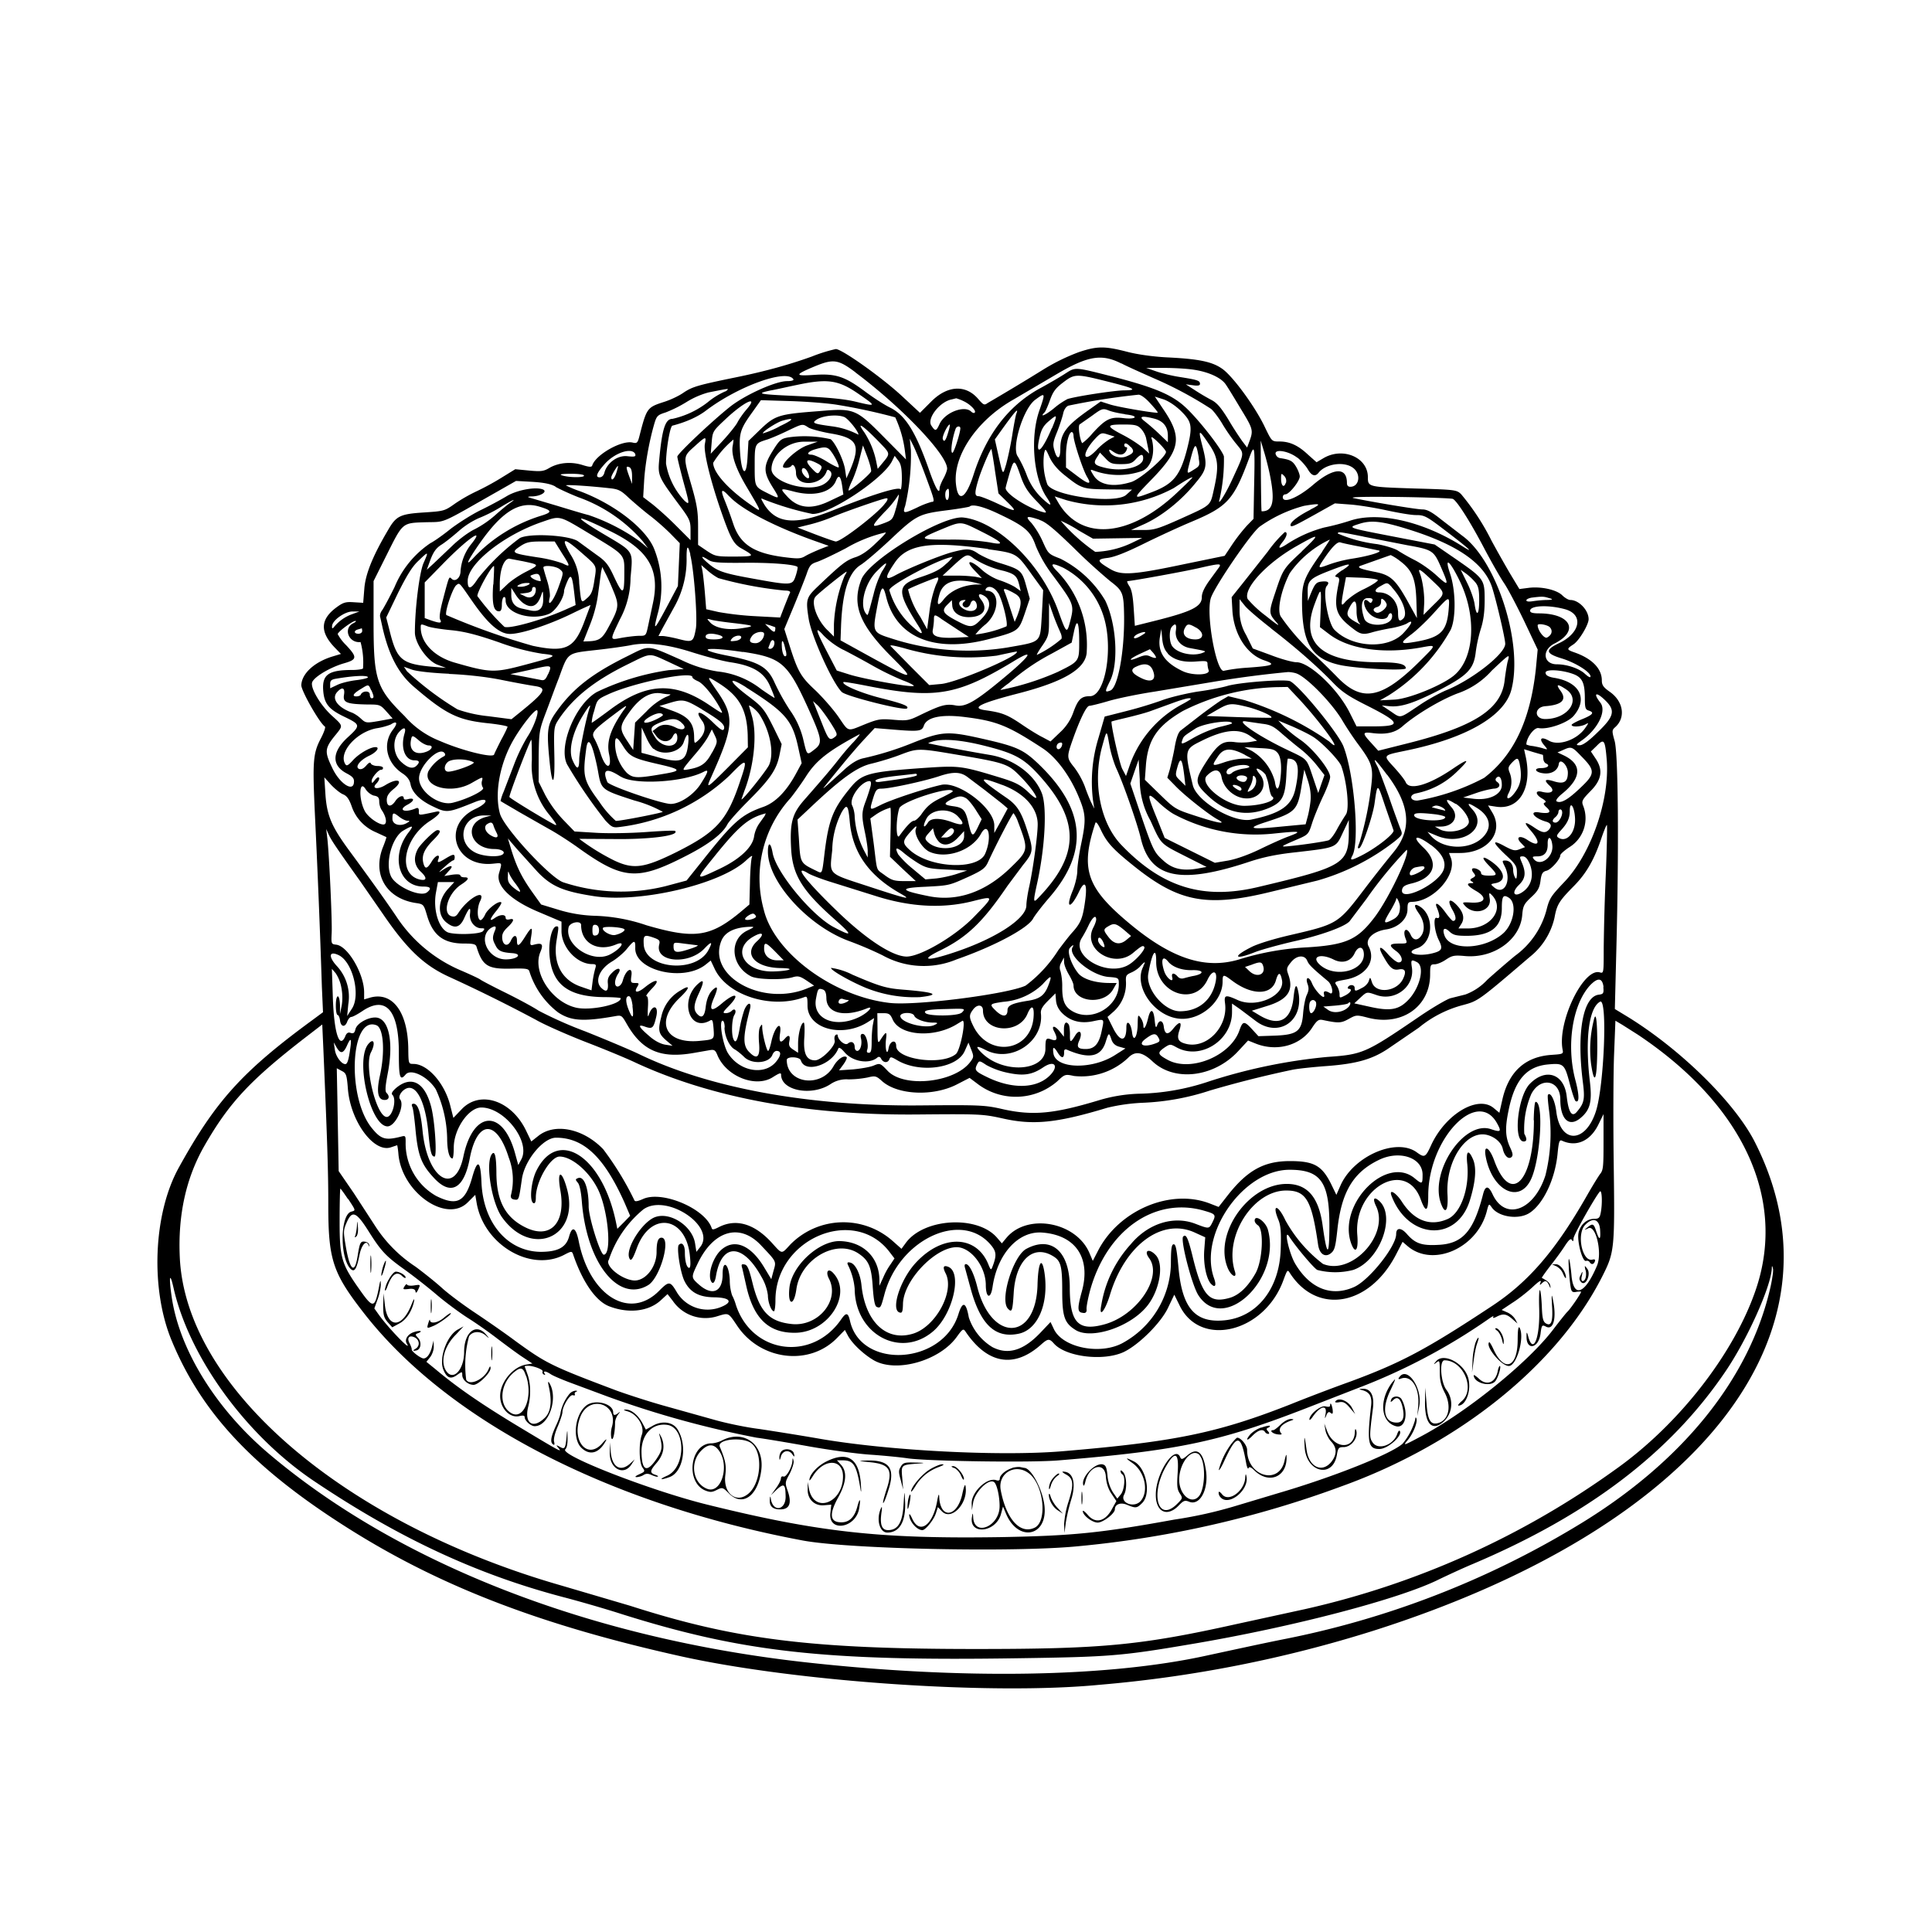 <svg xmlns="http://www.w3.org/2000/svg" id="svg" width="1024" height="1024" version="1.1">
  <path fill-rule="evenodd" d="M571.9 186.6a106 106 0 0 0-18.5 9 1278 1278 0 0 1-29.9 18c-1.8 1.3-2.2 1.1-5-2.1-6.6-7.8-16.4-7.3-25 1.4l-5.9 5.9-9.8-9.1c-10.6-9.8-31.6-24.7-34.8-24.7a84 84 0 0 0-12.8 4c-12 4.3-24.5 7.8-40.2 11-20.5 4.2-23 5-27.7 8.1-2.5 1.8-7.3 4-10.6 5-8.6 2.8-9 3.2-12.7 17.7-1 4-1.4 4.3-3.6 3.8-5.8-1.5-19.7 6.4-21.5 12.1-.3 1-1.6.9-5.4-.3-6-1.8-12.4-1.2-17.3 1.6-3 1.8-4.4 2-10.8 1.4l-7.3-.7-7.3 4.5a142 142 0 0 1-13 7.1 85 85 0 0 0-11.6 6.6c-5.6 4-6 4-16.2 4.7-12.9.8-15 1.8-19.3 9.3-8.1 13.7-12 23.3-12.6 31.1l-.6 7.5-5-.3c-4.2-.3-5.6.1-9 2.6-8.8 6.4-9.1 13.1-1 21.5l3.2 3.3-4.3 1.3c-9.7 2.9-16.5 9.1-16.7 15.3 0 3 9.6 19.9 12.5 21.9.5.3-.5 3.1-2.1 6.2-4.2 8-4.5 12-3.2 40.1a5760 5760 0 0 1 3.7 91.6l.6 13.5-5.4 4c-37.3 27.3-51.5 43-71 78.3-13.6 24.5-15.2 64.6-3.7 92 16.1 38.8 44.1 68.3 95 100.2 48.4 30.3 101.5 50.6 175.4 67 61 13.4 164 20.5 221 15A670 670 0 0 0 728 864.3c173-55 253.3-157.7 202.2-258.8-10.6-21.1-39.8-49.7-68.2-67l-6.1-3.7.8-31.7c1.4-53.8 1-103.6-.9-110.3-1.5-5.4-1.5-5.8.3-7.4 5.6-5 4.4-13.5-2.7-18.6-3.6-2.5-4.4-3.7-4.4-6.2 0-6.2-5.2-11.5-14.2-14.7-4.6-1.6-4.6-1.9-.8-4.4 3-2 8-10.4 8-13.3 0-4.8-5.2-10.2-9.7-10.2-1 0-2.9-1.1-4.3-2.5-3.1-3-11.4-4.8-18-3.9l-4.7.6-5-8.3c-2.7-4.6-7.1-12.4-9.8-17.4a125 125 0 0 0-16.1-24.6c-2.4-2.3-3.2-2.4-25-3-24.2-.8-24.4-.8-24.4-6 0-10.6-13.5-16.2-23.8-9.9l-3.4 2-4.5-4c-5.3-5-9.8-7-15.2-7-4 0-4 0-7.5-7.2-5.1-11-17.4-27.7-22.9-31.4-5.4-3.8-12.7-5.2-29.5-6-7.2-.4-15.3-1.5-21-3-11.7-3-15.7-3-25.3.2m22.5 6c1.7 1 9.5 4.5 17.4 8a204 204 0 0 1 29.9 16c1.1.7 3.8 4.2 5.9 7.6 2 3.5 5.5 8.5 7.6 11 4.5 5.6 4.7 4.2-2.5 19.8-3.5 7.5-7.6 13.8-6.3 9.6a94 94 0 0 0 2.3-22.7c-.9-3.4-12.1-18-19.4-25.1-7.4-7.3-16.5-11.2-38.8-17-21.7-5.5-20.2-5.4-26.5-1.4-3 1.9-9 5.4-13.3 7.7q-24.5 13.7-34.7 45.5c-4.1 12.8-8.2 15-9.3 5.2-1.8-15 11-34 30.4-45l22.8-13.4c16.8-9.9 24.1-11 34.5-5.7m-141 4.7c24.7 18.5 48.6 43.6 48.6 51 0 .9-.9 3.3-2 5.3s-2 4.3-2 5c0 3.9-2.2 0-5.5-9.4-7.2-20.6-12.7-29.3-20.8-33.3-2.9-1.4-8.8-5.2-13.2-8.5-10.8-8-15.5-9.6-27-8.8-10.5.7-10.5 0 .5-4.6 9.8-4 12.3-3.6 21.5 3.3M633 196c7.8 1.2 14.4 4.3 16.7 7.8 1 1.4 4.6 7.3 8 13 6.6 10.8 6.7 11.3 4.3 17.7l-1 2.7-2.6-3.4a173 173 0 0 1-7.5-11.7c-3.9-6.3-6-8.7-9-10.2a118 118 0 0 1-8.6-5.1l-4.8-3.1 3.8.5q3.9.6 3.7-.8c0-1.7-1.4-2.1-10.8-3.6-4-.6-9.7-2-12.5-3l-5.2-1.8h9.5c5.2 0 12.4.4 16 1m-46.9 6c15.2 3.8 17.3 4.8 9.8 4.9-4.9 0-25.3 3.1-30.1 4.6a40 40 0 0 0-7.3 5c-4.4 3.6-7.8 5-4.8 2 .4-.4 1.7-3.3 2.8-6.4 1.6-4.5 3-6.4 7-9.4 6-4.6 7-4.6 22.6-.7m-165.6-1c.4.6-1 1-3.3 1-6.2 0-22.5 7.4-30.4 13.7-10 8-27.8 24.9-27.8 26.3 0 .8 1.4 6.4 3 12.5 3.6 13.1 3.6 13.3.9 11a38 38 0 0 1-9.9-19.8c0-7.1 2.1-19.8 3.4-20.1 7-1.8 13.4-4.6 17.8-8 17.2-13 42.8-22.2 46.3-16.6m34 7.4c10.2 7 10.2 7.2-.6 4.6-6-1.5-14.3-2.3-29.3-3-23-1-24.2-1.3-16.4-3 2.9-.5 9.4-2 14.3-3 16-3.4 21.7-2.6 32 4.4m-70-1a39 39 0 0 0-9.4 5.8 47 47 0 0 1-18.7 8.8c-3.8 0-5.5 5.4-7 21.7-.8 8.3-.4 9.1 10.2 23.4 6 8 6.4 9 6.4 13.9v5.3l-7.5-7.5a173 173 0 0 0-12.5-11.4l-5.1-3.9.5-8.5c.5-8.6 2.5-20.2 5.2-29.7 1.4-4.9 1.8-5.3 6.2-6.7A68 68 0 0 0 364 213a44 44 0 0 1 11.5-5c11.7-2.3 11.3-2.3 9-.5m166.3 10.3c-4.8 14-3.1 35 3.7 45.4q5.5 8.2-2.7.4a33 33 0 0 1-7.8-12.3 65 65 0 0 0-4.5-9.3c-3.6-4.4 2.8-25.6 9.3-30.2 5.3-3.9 5.4-3.7 2 6m58.8-4.1c2.4 2.6 4.2 4.8 4 5-.5.5-20.4-2.8-25.2-4.3l-5-1.6-5.5 3.9c-12.9 9-15.9 13-15.9 21.2 0 5.4-1.6 6-3 1.3-1.1-3.5-1-4.7 1.3-10.3 1.4-3.5 2.8-7.9 3.2-9.7.4-2 1.5-3.7 2.8-4.2a368 368 0 0 1 37.1-5.8c1.1-.1 3.7 1.7 6.2 4.5m16.6 4.4c5.6 5.6 6 8 2.9 20.2-3.6 13.9-7.3 18.3-18.7 22.6-10.3 3.9-10.3 3.8-.3-6.5 15.8-16.2 16.8-22.6 6-38.2l-4-6 4.7 1.5c2.8 1 6.5 3.5 9.4 6.4m-116-5.7c3.7 1.5 7.5 5.3 6.4 6.3-.3.4-1.2.1-1.8-.5-3.6-3.6-14 .4-16.8 6.5-1.8 4-2.3 4-4.4.8-2.4-3.7 4.5-12.6 10.8-13.8l2.4-.6c.1 0 1.7.5 3.5 1.3M395.7 217c-2 2.3-4.1 5.4-4.9 7-.7 1.4-4.2 5.8-7.7 9.6l-6.4 6.9.5-6c.5-5.8.6-6 7.1-12.1 10-9.5 18.2-13.3 11.4-5.4m48.3-2.4a305 305 0 0 1 30.5 6.6 60 60 0 0 1 5 16.9l.7 5.4-11.5-11.6c-15.1-15.3-15.9-15.6-34.5-14-21.3 1.6-23.3 2.2-31 9.5l-6.5 6.3-.5 8.7c-.6 11.3-3.3 9-4-3.5-.5-9.3.2-11.6 6.4-20.2l4.7-6.6 16.1.5c8.9.3 20 1.2 24.6 2m152.2 5q5.5.6 5.2 1.6c-.4.6-2.8.8-6 .4-6.9-.8-9.4.5-16.3 8a30 30 0 0 1-5.5 5.3c-1.3-1.7-2.4-9.5-1.3-10l6.7-4.7c5-3.7 5.6-3.8 8.5-2.7 1.6.7 5.6 1.6 8.7 2m-57.6 0c-.3.9-1.3 6-2.1 11.2a171 171 0 0 1-3.2 15.3c-1.9 6.2-1.6 6.6-4.6-6.8l-1.4-6.3 3-4.2c7.8-10.9 9.9-13.2 8.3-9.2m-91.2 1.5c2 .7 7.6 7.6 7.6 9.4a42 42 0 0 0-14.5-4.5c-9.4-1.3-10.3-1.7-7.8-3.4 3.1-2.2 10.9-3 14.7-1.5m110.1 5.9c-5.4 12.8-9 15.4-6.5 4.8.9-4 2-6 4.8-8.4 4.7-4 4.8-3.8 1.8 3.6m54.6-4.9q6.8 2 6.8 9v3.4l-4.7-4.5a110 110 0 0 0-7.7-6.7c-3.4-2.6-1.2-3 5.6-1.2m-199 4a46 46 0 0 1-8.8 3.7c-.7-.7 7.2-5.8 10.2-6.7 7-2 6.2-.6-1.5 3m15.4.6c1.3.8 6.2 2.1 10.9 3 15.1 2.4 17 5.9 11 20l-1.8 3.9-.7-4.7c-.7-4.7-5-13.9-7.6-16a61 61 0 0 0-22.3-1c-4 .7-4.8 1.3-8.4 7.1-5 8-5.1 11.1-.4 18.8 4.4 7 4.4 7.1-2.4 3.7-6.9-3.5-6.8-3.2-6.8-15 0-11.2.1-11.4 6.5-13.4 2.2-.7 7.1-2.8 11-4.7 8-3.8 7.8-3.8 11-1.7m39.1 9.4c4.1 4.3 4.1 4.7.5 9l-2.9 3.5-.8-4A45 45 0 0 0 458 229c-4.7-6.5-.2-3.3 9.6 7m35-7q-1.9 6.7-2.9 3.7c-.5-1.3 2.6-7.7 3.7-7.7.2 0-.1 1.8-.8 4m102.2-1.7a12 12 0 0 1 2.6 4.7l1.1 5.4.6 3-3.5-3.2a69 69 0 0 0-10.5-6.7c-9-4.7-8.9-5.5.2-5.5 6.3 0 7.6.3 9.5 2.3M509 227c0 2.4-3.4 13-4.2 13-1.2 0-.2-7.4 1.7-12.7.5-1.5 2.5-1.7 2.5-.3m60 4c0 3 5 18.2 7.2 21.8q4 6.6-5.9-1l-5.3-4v-6.3c0-6.4 1.5-12.5 3.1-12.5q.8.2.9 2m19.1 1.8a36 36 0 0 0-7 5.8c-7.2 7.5-8 2-.9-5.8 3.3-3.5 3.6-3.6 7-2.5l3.6 1.1zm52.6 2.5c5 7.2 5.5 11.6 2.7 24-2 9-1.2 8.2-17.5 15.6-12.1 5.4-14.3 6.1-20 6h-6.4l7.4-3.3c9-4.2 19.1-12.2 26.5-21.3 6.4-7.6 6.7-9.3 3.7-20.6-2.1-8.3-1.7-8.3 3.6-.4m-22.7 4.2c0 2.7-13.7 14.6-18.5 16-9.4 2.9-16.6 1.6-19.8-3.4-2-3.2-2-3.4-.3-2.8a38 38 0 0 0 26 .3c4.9-2 7.1-9.7 5-17.1q-.8-2.2 3.5 2c2.2 2.1 4.1 4.4 4.1 5m-244.4-4.2c-.8 4.1 2.9 19.3 8.7 36 5 14.3 6.6 17.2 10.9 19.5 7 4 6.9 4.1-3.8 4.2-9.6 0-10.3-.1-14.7-3l-4.7-3.2v-9.7c0-8-.6-11.7-3.5-21.8-4.5-15.5-4.5-15.2 1.6-20.7s6.3-5.5 5.5-1.3m14.8.7q-1.5 7 7 21.5c8.7 14.7 8.6 14.3 3 10.4-12.2-8.3-20.4-17.4-20.4-22.6a50 50 0 0 1 10.7-12.3c.1 0 0 1.3-.3 3m102 15.8c5 13.5 5.2 14.2 3.4 14.2a44 44 0 0 0-7.7 3c-7.2 3.4-7.8 3.3-6.3-1a120 120 0 0 0 3-29.4l-.6-6.1 1.8 3.5c1 2 3.9 9 6.4 15.8M428 236c-4.9 1.6-13 8.6-13 11.3-.1 1.1 3.7.8 4.5-.4.9-1.5 2.4.9 2.4 3.8 0 7.5 13.5 6.9 16.2-.8q.4-1.6 1.9-.2c1.9 1.8-.5 5.8-4.5 7.5-8.8 3.7-26.6-2-26.6-8.5 0-7.6 8.5-14.7 17.5-14.6h7zm245.4 17.4c2.4 12.7 1.1 17.7-4.7 17.6-.2 0-.3-8.4-.4-18.8l-.1-18.7 1.8 6c1 3.3 2.6 9.5 3.4 13.9m-74-16.5c2 2.3 1.5 3.4-2.4 5-3.3 1.4-8-.1-9-2.8q-.6-1.6 2 .3 4.8 3.2 6.9-.4 1-2 0-2a1 1 0 0 1-1-1c0-1.6 1.5-1.2 3.4 1m36 5.7c.7 4 .6 4.3-2.5 6.2-4.2 2.6-4 3-1.6-6.3 2.2-8.2 2.8-8.2 4.2.1m-173.7 7.1c-.3 1.4-10.4 10-11.9 10.2-.3 0 .4-2.2 1.7-4.9s3.2-8 4.1-12l1.8-7 2.3 6c1.3 3.5 2.2 6.9 2 7.7m-21.6-11c2.1 2.4 5 8.3 4.4 8.9-.2.3-3.1-1.1-6.3-3.1s-6.9-3.6-8.1-3.6c-3.1 0-1.8-1.8 2.1-2.9 4.8-1.4 6.2-1.3 8 .7m224.5 19.4-.3 16.8-3.6 3.7a93 93 0 0 0-7.7 9.9l-4 6-20.9 4.3c-27.5 5.8-33.7 6.2-39.6 2.8-7.3-4.3-7.6-5.3-1.5-6 3.7-.5 9.6-2.8 19.3-7.6 7.7-3.8 19-9 25-11.5 19.3-8.1 22.5-11.6 30.8-34.1 2.8-7.7 3-6.3 2.5 15.7m-137.3-8.4 1.8 11.7 4.4 4.3c5.9 5.7 5.3 5.9-4.7 1.2-4.7-2.2-9.3-4-10.2-4-2.3 0-2.2-2 .1-9.5 1.6-5 6-15.5 6.7-15.5 0 0 1 5.3 1.9 11.8m37.3 2.4c8.8 7 9.3 7 23 7.2l12.3.1-3.1 2.8c-5.6 5-38.9.6-41.8-5.6a35 35 0 0 1-1.7-16.4c.7-2.8.7-2.8 3 2.3q2.5 5.1 8.3 9.6m-228-11.3c.4 1.1-.5 1.3-4.2.9-5.2-.6-10.9 3.6-12.2 8.9q-.7 2.2-2.5 2.3-3.7 0 3-7.4c5.6-6 14.6-8.7 16-4.7m350.8 1.6c2 1.6 4.4 4.3 5.5 6.1q3.1 5.5 5.9 1.8c3.9-4.7 13.7-6 18.3-2.3 4.2 3.3 3.1 9.9-1.6 9.9q-1.8 0-1.8-2c0-8.7-7.3-8.2-18.2 1.2-7.9 6.7-15.8 9.9-15.8 6.3q.1-1.4 1.4-1.5c2 0 7.6-7 7.6-9.5 0-1-.9-3.4-2-5.2-1.8-3-3.1-3.7-8.5-4.5a3 3 0 0 1-2.3-2.2c-.6-2.8 6.9-1.6 11.5 2m-93.5 3.4c4.5 0 5.9-.4 7.8-2.5q4.1-4.5 4-.5c0 4.5-10.6 7.2-19.9 5-6-1.4-6.8-2.3-4.6-5.6l1.6-2.5 2.9 3c2.5 2.7 3.5 3.1 8.2 3.1M478 253.5c0 3.9-.4 6.5-.8 5.8-1-1.5-15.9 3.2-35 10.9-20.5 8.3-30.5 7.5-37-2.6-2-3.4-2.2-3.8-.6-3a155 155 0 0 0 26 7.8c9 .3 37.1-18.3 42.1-27.8l1.5-3 1.9 2.5c1.4 1.8 1.9 4.1 1.9 9.4m-45-8c2.6 1.3 2.9 1.9 2 3.5-1.4 2.6-1.7 2.5-5-1-3.8-4.1-2.4-5.3 3-2.5m108.2 7.5c1.8 5 3.7 8 8.4 12.8 5.2 5.4 5.7 6.3 3.5 5.7-7.8-1.9-20.1-9.7-20.1-12.8 0-.5 1-4 2.1-7.9 2.4-7.8 2.6-7.8 6.1 2.2m-214.5-2.5c-1 3.3-2.7 4.8-2.7 2.5 0-1 3-6 3.5-6 .2 0-.2 1.6-.8 3.5m8.3 1.9v4.1l-1.5-4c-1.8-5-1.8-5.6 0-4.9q1.5.6 1.5 4.8m93-2.3c.6 1 1 2.5.8 3-.5 1.5-3.8-1.8-3.8-3.7s1.8-1.7 3 .7M309.5 252c.7 1.2-7.8 1.2-11.5 0-1.8-.6-.7-.8 4.2-.9 3.7 0 7 .3 7.3.9m372 3.9c-1 3-2.5 1.6-2.5-2.2 0-2.9.1-3 1.6-1.5q1.5 1.6 1 3.7m-235.2 1.9.6 4.3-7.6 3.6c-9.5 4.5-16.4 3.7-22.1-2.5-4.1-4.5-4-4.6 3.7-2.6 10.5 2.7 19.5.4 22-5.6q2.2-5.7 3.4 2.8M624 261c-25 23.7-50.7 26-62.9 5.7l-2.1-3.6 6.2 2a77 77 0 0 0 56.9-6.4q9-5.9 9.9-5.7c.3 0-3.3 3.6-8 8m-329.6-3c1.7 1 7.2 3.6 12.3 5.6a81 81 0 0 1 34 23.3l2.8 3.7-4.3-3.6a105 105 0 0 0-27.2-14c-2.5-.6-10.1-2.9-17-5l-14.5-4.3q-1.7-.5 1.6-.6c4.6-.1 8.3-2.6 5.6-3.7-3.9-1.5-13.6.3-19 3.5-2.8 1.7-9.2 5.2-14.2 7.6-5 2.5-12 7-15.9 10-3.7 3-8.5 6.4-10.5 7.4a52 52 0 0 0-19 23.3c-2.8 5.7-5.8 11.2-6.6 12.3-.8 1-1.3 2.6-1 3.5l1 4.5c3.3 15.2 8.4 25.1 16.5 32.2 17.2 14.8 23.5 17.9 39.3 19.6 5.9.6 10.7 1.5 10.7 1.9s-1.5 3.6-3.4 7c-1.8 3.6-3.5 7-3.7 7.7-.7 2-17.2-2.1-28.8-7.2a48 48 0 0 1-18.6-13.1c-15-14.8-16.5-19.1-16.5-49.8V308l6.9-13.8c8.7-17.4 8.2-17 20.6-17.4 11.2-.3 7 1.4 38-16.2l10-5.7 8.9.5c6.2.4 9.8 1.2 12 2.5m28 .8c5.4.5 6.6 1.1 11 5.3 2.8 2.5 8 7 11.6 9.7 3.6 2.8 8.5 7.2 10.9 9.7l4.4 4.5-.5 11.4-.5 11.3-6.1 11.5c-6.5 12.1-7 12.5-4.8 3.9a54 54 0 0 0-1.5-34.6c-4-10.8-20.8-24-39.4-31a58 58 0 0 1-7.5-3.1c-.5-.5 10.4.1 22.5 1.4M503 262c0 1.6-.4 3-1 3-1.1 0-1.4-4.3-.3-5.3 1.1-1.2 1.3-.8 1.3 2.3m-116.4 1.1c6.5 7 24 16 44.7 23.4l7.9 2.8-4.4 1.7c-2.4 1-5.8 2.5-7.6 3.5-2.8 1.7-3.8 1.8-12.3.7-15.5-2.1-22.6-6.8-26.2-17.4a211 211 0 0 0-4.6-12.6q-3.7-8.9 2.5-2M475 269c-1.7 6.2-2 6.6-6.2 8.2-7.4 2.8-7.4 2.1 0-5.8a50 50 0 0 0 7.5-9.3c.3.2-.3 3.3-1.3 7m295-4.7c2.2 1 9.2 12 16.8 26.5 3.7 7 8.3 15.1 10.4 18.2s6.9 12.3 10.8 20.4l7 14.8-1 10.6c-3 27-11.7 45.4-27.4 57.4a118 118 0 0 1-35.2 12c-4 .3-4.8-3-.8-3.8q12.1-2.5 21-10.9 11.8-11.2-1.5-2.2c-12.6 8.6-23 11.7-25 7.3-.5-1.3-3.3-4.8-6.2-8-6-6.5-6-6.3 5.5-8.7 32.2-6.5 52.8-18.2 56.6-32.2 6.5-24.2-7.5-68.4-25.9-81.8l-11.3-8.7c-5-4-7.4-5.3-10-5.3-3.1 0-26.9-4-36.4-6-2.5-.6 6-.8 23.5-.6 15.1.2 28.2.7 29 1m-300.6 2.1c-3 4.8-23.3 20.5-26.3 20.5-.6 0-5.4-1.7-10.7-3.7l-9.6-3.7 6.9-1.7a87 87 0 0 0 11.9-4c5.8-2.5 26.4-9.7 28.3-9.8q1.4-.1-.4 2.4m-199.4.3c-1.4 1-4.8 3.8-7.7 6.4a54 54 0 0 1-10.7 7.3c-3 1.4-8.3 5.3-11.8 8.7l-10 9.5-3.6 3.3 2-5.5c1.6-4.1 3-6 5.6-7.7 2-1.2 6.1-4.5 9.2-7.2a43 43 0 0 1 10.6-6.9A77 77 0 0 0 265 269c6.5-4 9.7-5.4 5-2.2m15.8 1.7c7 2.1 7.2 3 .5 5a83 83 0 0 0-34.6 21.4c-4.9 5.4-4.7 3.8.4-3.8 13-19.4 22.6-25.9 33.7-22.6m408.7 1.7c-6 3-10.5 6.4-10.5 8s1.6.8 12.6-5.3l10.9-6.1 8 .6c4.4.3 13 1.7 19 3s13.2 2.6 16 2.6c4.5 0 5.5.5 16.2 8.7 12.1 9.2 15.3 12.2 8.2 7.7-20.6-13-44-18.4-59.1-13.5a129 129 0 0 1-14 3.7 68 68 0 0 0-20 9q-6.3 4-1.8-1.6c2.1-2.7 2.6-5 1-5a66 66 0 0 0-9 10.3l-13.6 17.2-5.6 7 .4 7.2c.8 12.4 7.5 23 16.6 26.2 6.8 2.3 5.4 3-8.8 4a89 89 0 0 0-12.2 1.6c-4 1.6-9.8-30-7-38.6 2.2-6.4 21.4-34.5 25.9-37.8a73 73 0 0 1 23.5-11c9-1.5 9.5-1.1 3.3 2m-165.1 2.3c14 6.6 16.9 9.2 19.6 17a69 69 0 0 0 9.2 15.8c10.8 14.6 11.2 15.4 9.2 23.4-2 7.6-2 7.7-6.8-5.6-9-24.3-32-46.7-50-48.7-10.8-1.3-49.9 22.4-54 32.7-5.3 13.4-1.2 24 16.1 41.3 13 13 12.5 13-16.7-3.1l-10.5-5.8.3-8.4c.8-17.6 4-27.6 10.4-31.6 2.4-1.5 9.4-7.5 15.6-13.3 13.8-13 15.1-13.7 29.8-15.6 6.5-.8 12-1.8 12.3-2 1.4-1.5 7.4 0 15.5 3.9M312 282.6c19.8 12 18.9 10.9 18.9 21.5 0 11.3-.8 11.5-5.3 1.9-3.2-6.9-4.5-8.5-9.5-12l-9.6-7c-4.3-3.3-25.7-4.6-31-1.8a116 116 0 0 0-22.3 21.6q-5.4 8.5-5.3 1c0-9 19.2-24.3 39.5-31.2 9.6-3.3 8.6-3.6 24.6 6m239-7c3.3 1 7.9 4.9 18 14.7a311 311 0 0 0 19.4 17.7c6.8 5.2 7.2 6.2 7.4 18.8.2 18.6-3.3 37.7-7.3 39.2-3 1.1-3 .7-.2-5 4.7-9.3 3.5-30.3-2.5-42.7a58 58 0 0 0-23.8-22.2c-6.2-2.4-6.4-2.5-9.3-9a46 46 0 0 0-6-9.9c-3.6-3.7-2.6-4 4.3-1.7m-227.6 6c20.4 10 26.6 20.4 22.6 38.5l-2.4 11.3c-1.2 5.7-1.2 5.7-4.8 5.7-2 0-6 .5-9 1-6.8 1.3-6.7 1.8-1.3-9.6a47 47 0 0 0 5.7-22.1c1.3-14.8 2.1-13.5-14.4-23.3-17.1-10.2-15.5-10.9 3.6-1.5m247.7-.7 8.2 4.7 13-.2 13.1-.2-5 2.4a49 49 0 0 1-19.9 5 95 95 0 0 1-18.3-16.5 71 71 0 0 1 9 4.8m175.7-.1c25.5 8 39.7 17.8 43.9 30.5 2.2 6.8 7 27.2 7 30 .1 5.3-17.7 19.2-31.4 24.7-3.3 1.4-10 5-14.7 8.3-10.2 6.8-9.1 6.6-14.8 2.7l-4.5-3 4 .4c6.1.6 13-1.6 26.6-8.6 15-7.8 18.2-11.2 19.2-20.3a77 77 0 0 1 2.7-12.2c1.4-4.4 2-9.1 2-15.2 0-10.9-.3-11.3-15.3-21.7l-11.2-7.7-21.8-4.2c-24.8-4.8-24.6-4.7-18-6.8 6.3-2 12-1.4 26.3 3.1m-227.2.8c12 6 13.4 7.7 5 6a127 127 0 0 0-21.2-1.5c-16.8 0-17-.2-4.6-5.4 10.7-4.4 10-4.5 20.8.9m-55.5 6.4q-6.1 6-11 7.5c-4.7 1.6-7 3.3-19.6 15.3-6.3 6-6.6 7-5 17.2 1.5 9.5 12.8 34.4 17.6 38.9 2.4 2.3 33.1 10 34.5 8.7 1.3-1.2-1.9-2.5-13.8-5.5-10.7-2.7-21.2-7.2-19.8-8.5.2-.2 5.7.7 12.3 2 36.1 7.1 47.7 5.2 77.5-12.8 11.9-7.3 9.8-3.6-5 8.7-15 12.5-20.2 15.5-25.4 14.5s-8-.1-18.6 5c-6.1 3-7 3.2-14.2 2.6-7-.6-8.3-.4-15.3 2.4-9.6 3.9-8.4 4.2-13.9-3.8-2.6-3.8-8-10-12.1-14-8-7.4-9.5-10-14-24.2l-2.7-8.5 5-12c2.7-6.5 5.8-14.3 6.8-17.1 1.5-4.5 2.3-5.4 5.3-6.4 2-.6 9-3.9 15.5-7.3a75 75 0 0 1 21.1-8.4c.6 0-1.8 2.5-5.2 5.7m258.3-3.5L746 289c13 2.3 13.9 2.9 17.4 10.8 4.7 10.8 4.6 11.2-1.8 5.4-3.2-3-8.5-6.7-11.9-8.4s-7.3-4-8.8-5-6.5-2.6-11-3.4a75 75 0 0 1-20.8-5.6c0-1.1.5-1 13.6 1.6M250 288.1a26 26 0 0 0-5.9 14.6c0 3.6-2.9 6-4.8 4-1.3-1.2-1.2-1.6-4.5 11q-2.4 9-1.5 10.7c1.1 2-.2 2-4.9.4l-3.3-1.2v-18.9l9.3-9.5c12.9-13.3 23-20.5 15.6-11.1m440 4.2c-9.7 9-10 9.4-14 21.5-3.6 10.7-3.6 11.3.4 15.9 2.4 2.7 1 1.9-5.5-3.3a59 59 0 0 1-9.6-8.9c-2.5-5.4 9.8-18.8 25.3-27.7 13.2-7.5 13.6-7.3 3.3 2.5m11 0c-9.6 13.5-10.8 16.5-10.8 26.4 0 22 4.8 30.3 19.8 33.7 8.8 2 35.2 3.3 35.2 1.8 0-2.3-4.2-3.2-14.8-3.2q-44.9-.1-33.6-30.6c3.5-9.4 3.7-9.3 3.3 2l-.4 10 5 3.8c10.6 8 29 10.6 49 6.9 7.7-1.4 7.7-1.4.3 6-21.2 21.4-31.7 23.7-45.3 9.6-3.3-3.4-9-9-12.7-12.4A116 116 0 0 1 679 327c-2.3-3-.2-13.8 4.6-23.2a54 54 0 0 1 21.2-17.8c.2 0-1.7 2.8-4 6.3m-402.9 1c4.5 7 4.5 7.5.3 5.3a69 69 0 0 0-13.3-3.2c-13.6-2.1-14.2-2.5-9.3-5.8 3.3-2.2 5-2.6 11.1-2.6h7.3zm10.6-.1c8.2 7.2 7.8 6.3 6.5 14.6-.8 5.4-1.6 7.3-3.7 9.1-3.4 3-3.2 3.2-4.3-7.7a29 29 0 0 0-4.6-15.3c-5.4-9.2-3.8-9.4 6.1-.7m412.2-3.5 10.2 2.1c2 .7-5.7 3-14.2 4.3a70 70 0 0 0-12 3c-6.4 2.4-6.5 2.3-2.9-3q6.4-9.5 8.7-8.6c.8.3 5.4 1.3 10.2 2.2m-197 1.4c15.4 2.2 15 1.9 23.6 14l5.6 7.7-.7 13c-1 15.3.2 14.1-18.3 17.4a131 131 0 0 1-62-5c-9-2.8-9.4-3.6-7.4-14.3 2.5-13.8 3.4-15 5.3-7.1 5.4 21.1 25.6 29.4 54.1 22 16-4.2 16-4.3 19.2-13.5l2.7-8-1.9-6.8c-2.2-8-2.9-8.6-13.4-11.9a55 55 0 0 1-11.8-5c-4.3-3-6-3-13.8-1-6.2 1.6-23.8 8.7-30.5 12.4-5.6 3-5.6 1.2 0-7 6.6-9.5 19-11.3 49.4-7m-158 2.9c2 7.6 4 34 3 39.4-1.3 7-1.7 7.3-9.1 5.4-3.5-.9-7.4-1.6-8.6-1.6H349l2.2-4.2 6.5-11.8a51 51 0 0 0 6.2-25.7q0-9.4 2-1.6m-141.4 4.6c-2.2 4.9-4.6 24.3-4.6 36.8 0 5.8 6.7 15.3 12.2 17.2l4.3 1.6-6-.5c-17.6-1.5-20-3.4-24-19.6l-1.7-6.6 6.2-12.9c4.6-9.2 7.5-14 10.7-17 5.6-5.4 5.7-5.4 2.9 1m291.6-2.4a49 49 0 0 0 16 6.6c5.9 1.7 7 2.7 8.2 7.8l.7 2.9-2.8-2c-1.5-1-5.2-2.7-8.2-3.7-3.2-1-7.2-3.4-9.6-5.6-6-5.5-9.2-5.3-4 .2l4 4.2-3.4-.7a76 76 0 0 0-10.4-.6h-7l5.9-5.5c6.6-6 7.2-6.3 10.6-3.6m226 1.4c6.4 4.8 8.2 9.3 8.6 20.7l.3 9.5-3.6-6.5c-7.5-13.8-10-16.3-18.7-18-8.2-1.6-10-2.5-7.1-3.4l15.5-5.5a27 27 0 0 1 5 3.2m-366.6-.6c2.1 1.3 5.1 1.6 18.2 1.5 14.1-.2 27.6.8 29 2.2.2.3-.2 2.4-1 4.8-1.7 5.1-2.2 5.1-23.6 1.2-15-2.7-18.2-3.9-23.2-8.3-3.8-3.3-3.5-4.1.6-1.4m125.8 2.2c-3 2.9-6.4 4.6-13.7 7-12.3 4.1-12.4 7.3-1.3 25q5.4 8.3-2.2 1.5a41 41 0 0 1-12.7-19.6c-1-2.3 27.2-17.2 33.5-17.7a19 19 0 0 1-3.6 3.8m-224-1.5c8.8 1.9 8.8 1.8 1.4 5.6-3.5 1.8-8 4.8-10 6.8l-3.8 3.6v-4c0-7.5 2.2-13.3 5-13.4zm496.8 11.3c8.6 18.4 7.3 40-3.2 49-6 5.2-24 12.6-31.7 13l-7.8.4 4.4-2.5a97 97 0 0 0 33.1-34.9c2.9-6.3 2.7-21-.4-30-3.2-9.5.2-6.4 5.6 5m-306.6-6A54 54 0 0 0 463 315c-3 11.3-3 11.4-3.6 10.7-4.1-4-1.4-16.1 5.2-22.8q8.3-8.4 3-.2m95.9-1.8a44 44 0 0 1 21.5 26c5.2 16.7.8 42.1-7.3 42.1-4.6 0-6.3 1.6-8.8 8.5a26 26 0 0 1-7.1 10.7l-5 4.8-4.1-2.2c-2.3-1.1-7.5-4.3-11.4-7-7.4-5-10.2-6.1-18.6-7.3-8.5-1.1-3.8-3.6 17.1-9 24.8-6.4 36.2-13.4 36.2-22.4a56 56 0 0 0-15.8-42.4q-6-6.1 3.3-1.8m82.9-.6-5.1 7q-4.4 6-4.3 9.2c0 5-5.3 7.6-24.3 12.4l-11.2 2.8-.6-9c-.4-6.4-1-10-2.3-12-1-1.5-1.4-2.7-1-2.7 2.1 0 30.6-5.2 37.9-6.9 10-2.3 11.8-2.5 10.9-.9m65 2c-3.6 2.5-4.4 3.4-3 3.6s1.7 1 1.1 3.5c-2.8 13.5-1.6 17 8.3 24.4 3.3 2.5 5 2.8 9.6 1.4 1.7-.5 6-1.5 9.6-2.1s7.5-1.8 8.8-2.6c3.6-2.4 2.6.3-2 5.2-8.2 8.7-27.3 7.7-36.6-1.9-3.3-3.4-6.3-20.6-4-23.1q2.4-2.8-2.3-2.4c-3.3.3-3.9 1-6.3 6.8l-1.4 3.5-.1-4.8c-.1-6 1.2-7.2 12.1-11.4 10.6-4.1 12.4-4.1 6.2 0m-450 7.5c-.7 10.3.2 14.2 3.1 14.2q1.5.1 1.5-3.4c0-2 .4-3.8 1-4.1q1-.4 1 1.8c0 6.7 13.5 10.9 22.9 7.1 3.5-1.4 8.1-8.4 8.1-12.4 0-.4.7-2.5 1.6-4.6 2-4.7 2.7-3.5 3.8 6.2l.7 6.1-5.8 2.6c-12.2 5.4-29.5 10.2-32 8.9a124 124 0 0 1-14.3-16.3c0-2.4 7.4-15.8 8.8-15.9.2 0 0 4.4-.3 9.8m35.3-8c2 1.7 2 1.7-1 10-2.7 7.2-5.9 10.7-4.4 4.7.3-1.3-.3-5.2-1.4-8.7s-2-6.6-2-7c0-1.5 6.8-.8 8.8 1m83.9 4.6a203 203 0 0 0 35.1 6.6q3.5 0 2.9 1.3c-.4.6-1.6 3.8-2.9 7l-2.3 6-13-.7a162 162 0 0 1-19.6-2.2l-6.6-1.5-.7-8.7c-.4-4.8-1-10-1.3-11.7l-.6-3 3 2.6a33 33 0 0 0 6 4.3m-55.6 6.8c3.2 7.7 3 9-2.9 19.8-3 5.5-4.7 6.7-10.4 6.9l-2.6.1 3.4-8.6a68 68 0 0 0 4.5-17.3l1.5-11.1.6-2.5 1.5 3c.9 1.6 2.9 6 4.4 9.7m434-5.5c7.2 6.8 7.2 6.6.6 13l-5.2 5.2.3-5.2c.4-5.1-.8-13.3-2.3-17-1.2-2.9.4-2 6.6 4m22.9 1c1.6 2 2 4 2 9.4 0 7.8-1.4 9.2-2.4 2.3-.3-2.5-2.1-7.7-4-11.5l-3.4-6.9 2.8 2a32 32 0 0 1 5 4.7m-334.4-3.4a77 77 0 0 0-5.6 25.6v6.5l-3-3c-5.8-5.3-9.4-15-6.8-18.1 1.3-1.7 15.8-13.3 16.5-13.3q.2.2-1.1 2.3m-161.3.7q.4 1.8.3 2c-2.7 0-6.7-2.5-5-3.1 3.1-1.2 4.1-1 4.7 1.1m209.8 3.9a60 60 0 0 0-3.4 13.7l-1.3 9.9-3.6-6.5a46 46 0 0 1-6.5-14.6c.7-.7 14.2-6.2 15.5-6.3q1.3-.2-.7 3.8m234.2-2.4c0 .6-3.2 2.7-7.3 4.7a37 37 0 0 0-9.7 6.5c-2.6 3.2-2.7 2.5-1.1-6.4l1.2-6.4 8.3.3c4.6.2 8.4.8 8.6 1.3M517.5 309l3 .8h-3c-7 .3-13.3 3.1-17 7.5q-5.2 6.8-2.5-2.5 3-10 19.5-5.8m-268 8.5c8.9 13 15.1 18.5 20.8 18.5 6.1 0 20.9-4.9 33.3-11 5.1-2.5 9.4-4.4 9.4-4.3l-3.6 9.6c-5.2 13.5-9.9 15.6-27 12a366 366 0 0 1-45.8-16.3c-1.1-1.1 3.2-14.1 5.2-15.8 1.8-1.4 1.4-1.8 7.7 7.3M280 310a9 9 0 0 1-4 1q-2.9.1-1-1a9 9 0 0 1 4-1q2.9-.1 1 1m457.7 1.3c5.7 6.2 8.6 14 6.1 16.5-2 2-2.8 1.3-2.8-3 0-6-4.5-10.8-10-10.8-2.8 0-2.5-1.7.8-3.4 3.5-2 3.5-2 5.9.6M284 312.4c0 3.5-2.6 5.2-5.6 3.7l-2.9-1.4 3.3-.4q3.1-.4 3.2-1.8 0-1.3 1-1.4 1 .1 1 1.3m245 1.8c2.4 4 5.5 16.8 4.4 17.8a61 61 0 0 1-16.4 4.3 34 34 0 0 1 5.5-5.5c7.3-6.4 7.5-17.7.4-17.7q-.8 0-.4-1c1.3-2 4.6-1 6.4 2.1m-251.8 5.3q6.7 4.9 9.7-3.9c1-2.9 1-2.8 1.1 1.8q.2 7.5-6.5 6.2l-4.6-1q-5.9-1.2-5.8-7.3v-3.7l2 3.1a18 18 0 0 0 4.1 4.8m260-5.3c4.5 2.2 4.9 4.9 2 12.4l-1.3 3-2.3-7c-1.2-3.9-2.6-7.8-3-8.7-1-2.3-.3-2.3 4.7.3m-15.4 1.7c3.7 2.4 3.2 7.1-1.2 11.7-5 5.4-6 5.4-13.8 1.3-7.1-3.8-7.9-5.2-4.7-8.4l2.4-2.4.2 2.7c.2 3.8 3.7 6.3 8.7 6.3 7.7 0 10.6-4.2 6.5-9.4-2-2.6-1-3.6 1.9-1.8M821 317q3.6.9-1 1c-2 0-5.2.3-7.2.6q-3.7.6-3.8-.4c0-.6 1.5-1.3 3.3-1.5 5-.6 6-.6 8.7.3m-93.7 1.6q-.6 1.5-1.6.5c-3.6-3.6-3.6 2.3 0 6 3 3.3 9 4 10 1.4.8-2.3 2.5-1.8 2.1.7-.7 4.8-13 5.4-14.7.7-2.2-6.5-1.5-10.9 1.9-10.9q3.2-.1 2.3 1.6m7.7 1.9c0 2-3.8 4.8-5.5 4.2-2.1-.9-1.9-2.4.5-3q1.9-.6 2-2.7c0-1.9.2-2 1.5-1q1.3 1.3 1.5 2.5m32.8 2.8c-1 11.3-4.2 14.5-17.2 16.8-8.6 1.5-9 1-2.4-4 2.9-2.2 8.4-7.4 12.1-11.6 8.2-9 8.1-9 7.5-1.2M511 318.9q-1.1 1-.7 2c1.1 1.8 3.4 1.3 4.1-1 .8-2.4 2.8-2 3.3.6.8 3.6-4.2 4.6-8 1.5-2.3-2-1.4-4 1.7-4q.8 0-.4.9m162.7 14.2c12.2 9.4 24 19.6 32.7 28.6 4.8 5 8.4 7.4 18.2 12.3 18 9.1 18.5 11 3 11H719l-3.6-7.2C709 365 694 351 687.2 351c-2 0-8-1.6-13.4-3.7l-9.8-3.6-3.5-7.1a25 25 0 0 1-3.5-13v-6l3 3.7c1.7 2 8 7.3 13.8 11.8M719 324c0 2.6.6 5.3 1.3 6q1.5 1.6-.8.2c-5.9-3.2-6.4-4.4-3.8-9q3.4-5.9 3.3 2.8m-157.1 11c.7 1.2 1 2.9.7 3.6a59 59 0 0 1-13 8.5c-.3 0 1-2.3 3-5.1 3.2-4.8 3.4-5.6 3.4-13.7v-8.7l2.3 6.5c1.3 3.6 3 7.5 3.6 8.8m267.6-12c10 2.8 8.2 12.7-3.4 18.1-7.3 3.5-6.9 5.4 1.7 8 7.2 2.2 15.2 7.2 15.2 9.5q0 1.3-3-1.4c-3-2.8-9.5-5-14.8-5-7.2 0-8.2-7.5-1.3-11 13.3-6.7 8.7-15.9-8.1-16-3.5 0-4.8-.4-4.8-1.4 0-2.8 9.7-3.2 18.5-.8m-642.8 2.6a22 22 0 0 0-9.4 6.5q-1.5 2-1.3-.1c0-3 6.7-7.8 10.8-7.8h3.7zm312 2.4 8.8 5.8 6 3.9-5.5.3c-10.6.6-14.3-.5-13.6-4 .3-1.7.6-4.1.6-5.4 0-2.9.3-3 3.8-.6m-109.5 2.4c11 1.3 11.3 1.6 3 2.8-7 1-13.4-.3-16-3.3-1.8-2-1.8-2 .7-1.3 1.4.4 6.9 1.2 12.3 1.8m-202 0c-5.6 2.7-2.5 10.7 3.8 10a41 41 0 0 1 1.3 14c-.3.4-2.9.8-5.7.8-12.6 0-16 2.5-15.4 10.8.5 7 2.9 10 11 13.9 8.9 4.3 9 4.6 1.8 11.2-8.3 7.7-8.4 14.8-.2 19 3 1.6 3.9 2.6 3.7 4.6-.3 5.5-7.7.7-11.6-7.8-4.1-8.6-4-10.2 2.2-17.7 3.6-4.5 3.7-4.4-2.2-9.7s-11.4-14.4-10.6-17.6c.7-2.8 9.3-8 16.8-10.2 7.1-2 7.3-3.2 1.3-9.6a24 24 0 0 1-4.5-5.9c0-1.2 7.8-7 9.4-7q.8.2-1.1 1.2m384.7 10c0 10.3 0 10.2-11.3 15.8a143 143 0 0 1-30.4 9.6c-.2-.1 1.8-1.8 4.5-3.7a113 113 0 0 1 22.5-15.5l10.7-5.9 1.2-5.7c1.6-7.7 2.8-5.5 2.8 5.4M226.7 332c1.5.6 7 1.5 12.3 2 7.1.7 13.5 2.3 25.6 6.5a121 121 0 0 0 22.8 6c8.6.9 8 1.3-9.3 5.9-16.2 4.3-18.3 4.2-37.1-1.2-10.8-3.1-18-10.5-18-18.6 0-2 0-2 3.7-.6m184.1.4q.3.4 0 1.8-.2 1.6-2.8-1l-2.5-2.5 2.5.7zm212.4 2c-.5 4.3 2.4 8 7 9 9.6 1.8 9.4 1.7 7.3 2.6-5.6 2.2-14.3 0-16.5-4-1.4-2.7-1.3-8.4.2-9.9q2.8-3.1 2 2.4m10.7-1.9c4.5 2.6 4.3 6.3-.3 6.3-5 0-7.4-2.6-5.6-6 1.3-2.4 2-2.5 6-.2m187.4-.3c1.7 1.8 1.2 4.1-1.4 5.5-1.5.8-5-3.8-5-6.5 0-1.2 5-.3 6.4 1m-629.4 2q-.2 1.4-2 1.5c-2.5 0-2.6-1.7-.2-2.3l2-.6zm255 10c3.5 1.8 10.6 5.6 15.5 8.4a148 148 0 0 0 16 7.8c3.8 1.4 6.4 2.8 5.7 3-1.9.7-25.8-3.6-33.7-6l-7-2.2-5.2-10c-6.2-11.9-6.6-14-1.6-8.4a42 42 0 0 0 10.2 7.4m172 2q4.9 5.1 15.2 4.2c5.2-.4 5.9-.3 5.9 1.3 0 1 .3 2.5.6 3.3 1 2.7-8.4 3-13.6.6-9.6-4.5-13.4-10-12.3-17.7l.8-4.7.5 5.2q.5 5.3 3 7.7M405 336c0 2.4-2.2 4.9-4.5 4.9q-4.8 0-1.9-3.8c1.5-2.2 6.4-3 6.4-1.1m202-.6c0 .2-1.4 1.1-3 2q-2.8 1.5-3 .5.2-1 2.3-2 3.8-1.5 3.7-.5m-226.2 1.1c3.7 1 2.5 2.4-2.3 2.4-3.3 0-4.5-.4-4.5-1.5 0-1.6 2.8-2 6.8-.9m12 1.6c-.3.7-1.7 1.5-3.3 1.6-2.5.3-2.7.2-1.6-1.2 1.6-1.9 5.5-2.2 4.9-.4m17.5 3.8q-.6 1.8-2 2-1.2 0-1-.7l1-2.6c.9-2.4 2.7-1.2 2 1.3m6.2 2.9c.5 2.5.4 3.2-.6 3-.7-.3-1.4-2.4-1.5-5-.3-4.7.9-3.7 2 2m-49.3 1c7 2.2 16 4.6 20 5.2 12 1.8 18 5.4 21.1 12.8 1.5 3.4 2.5 6.1 2.3 6.1s-3.3-2-6.9-4.5a45 45 0 0 0-23.2-9.5 67 67 0 0 1-19.3-6.1c-18.6-8.2-16.5-8-28.6-2-18.6 9.2-28.7 17-37.3 29-5.3 7.3-5.6 10.1-3.8 27.9 1.4 13.5 2.8 10.8 2.4-5-.3-14.1-.2-14.5 2.3-18.4 7.8-11.7 19-20.6 37-29.4 12.2-6 10.7-5.9 21-1.2l8.3 3.9-8 .6a132 132 0 0 0-37.9 11.5c-11.4 6.2-20.8 29-15.9 38.5a256 256 0 0 0 20.3 29.7c3.4 3.6 4 3.9 7.7 3.4a103 103 0 0 0 58-27.2c9.3-9.6 9.9-9.4 5.8 2.6-7 21.2-12.5 27.2-34 38-17 8.4-22.6 9.2-32.8 4.4a115 115 0 0 1-18.6-11.5l17.8.1c19.4.3 35.6-1.8 33-4.3-.3-.3-7.2 0-15.4.6s-20 .8-26.4.4l-11.5-.7-6-6.2a63 63 0 0 1-9.5-13.1l-3.5-7V401c.2-13 .3-14 3.7-23 2-5.2 5-13.6 7-18.6 5-13.8 4.1-13.1 19.9-14.9 7.4-.8 15.5-2 18-2.5q12.9-2.7 33 3.8m111.9-2.3a121 121 0 0 0 49.3 4c10.7-2.3 10.7-2.3 10.7-2 0 2.7-31.7 16.1-40 17l-6.5.6-10-10-10.4-10.6c-.7-.8 1.2-.5 6.9 1m-85.2 2c20.5 3.1 23.6 5.8 34.6 30 7.4 16.4 7.7 18.4 3.2 21.8-4 3.1-3.8 3.4-6-6a45 45 0 0 0-7-15 118 118 0 0 1-8.1-14.6c-3.6-8.1-8.1-10.8-24-14-18.6-3.6-13.3-5.2 7.3-2.1m218.9 3q-.6.4-2.9-.6c-2-1-3.3-.8-6.3.4-5.9 2.5-5.4 1 .6-1.8l5.4-2.5 1.8 2c1 1.2 1.6 2.4 1.4 2.6M799 351c-.4 1.8-1.1 6.1-1.5 9.5-1.6 15.3-16 24.6-51.5 33.5l-15.5 3.9-3.7-4.1c-5-5.4-4.8-6 1.1-5.2 6.9.8 11.6-.3 15.4-3.6 6.8-6 19.7-13.8 29-17.4a43 43 0 0 0 18.4-12.2c9.9-9.3 9.6-9.1 8.3-4.4m-508.5 6.2c-1.3 3-2 3.6-3.8 3.2l-9.2-1.8-7-1.3L281 355c11.7-2.8 11.7-2.7 9.5 2.4m320.5-2.2c2.2 5.3-.7 7-6.5 4q-7.4-3.7-2.2-5.9 6.6-3.1 8.7 1.9m-373 2c9.6.4 20.2 1.6 28 3.2 6.9 1.4 14.6 2.8 17.3 3.2 6.9 1 5.8 3-7.5 13.8l-4.7 3.8-12.3-1.6a70 70 0 0 1-16.3-3.6 161 161 0 0 1-26.8-20.2l-1.6-2.4 4.2 1.5c2.5.9 10.4 1.8 19.7 2.2m596.5.4c4.2 1.8 5.5 4.7 5.5 12.6 0 5 .3 6 2 6.5 3.2 1 2.4 2.2-3.5 4.6-3 1.2-5.5 2.6-5.5 3 0 1.3 4.8 1 7.2-.2 2-1.1 2-1-.1 2-4.4 6.2-14 9.5-19.1 6.6-4.4-2.5-5.6-1-2.2 2.8 1.6 2 1.6 2-.8 1.3-1.4-.5-4-1-5.7-1.3a10 10 0 0 1-3.3-.8c0-3.6 4.2-9.2 6.5-8.7 4.9.9 15.2-2.7 18.5-6.4 7.8-9 3.4-17.9-10-20.2q-4.7-.7-4.8-2.6c-.5-2.3 9.1-1.7 15.3.8m-147.2-.5c5.7 2.2 19.5 16.5 24.6 25.6a173 173 0 0 0 7.3 11c7.8 10.4 8.7 12.8 7.7 22a171 171 0 0 1-6.3 30.9c-1.1 2.8-1.2 3.4-.1 3 1.5-.6 7-16.7 8-23.4 1.6-11.3 1.5-11.4 5.6 1l4.5 13c.6 1.7-9 9.3-17.1 13.4-5.4 2.7-6.2 2.7-4.7 0 3.9-7.3 1-43-4.7-57.8-2.7-7-23-31.8-28.2-34.6-2.4-1.3-26.9.5-33.5 2.5-2.7.8-9.8 2.2-15.9 3-6 1-14.6 3-19 4.7a221 221 0 0 1-19 5.7l-11 2.8-3.3 11.4a79 79 0 0 0-2.9 32.9l.7 4.5-1.5-3c-.8-1.6-2.4-5.5-3.5-8.7a43 43 0 0 0-5.5-10c-4.1-5.1-4.2-5.5-1.1-14.4 3.8-10.8 7.4-18.4 9-18.4.7 0 5.3-1.1 10-2.5s15.8-3.7 24.4-5l31.2-5.2a552 552 0 0 1 39.7-5.2c1.2 0 3.3.3 4.6.8M195 359c0 .4-2.8 1.1-6.2 1.5s-8 1.5-10 2.5l-3.8 1.8v-2.3c0-1.8.7-2.4 3.3-2.8 9.4-1.6 16.7-1.9 16.7-.7m172 0c0 .5 1.4 1.4 3 2.1 2.8 1.2 8.4 8 12 14.9 1.4 2.7 1.3 2.6-5.9-2.2-18.7-12.7-33.5-12-52.8 2.4-5.1 3.8-9.4 6.9-9.7 6.9a24 24 0 0 1 1.3-6.2c1.6-6.1 1.6-6.2 7.7-9 13.7-6.2 44.4-12.4 44.4-9m13.3 2.8c11.5 7.1 15.5 14.2 16 27.7l.1 6.7-10.4 10.5c-11.4 11.4-12 11.8-9.1 5.4 12.3-27.5 12.6-32.3 2.6-46.5-5-7.3-5-7.4.8-3.8m15.1 2.6c20.6 13 24.5 17.3 27.6 31.5l1.9 8.7-2.6 4.8q-8 15.1-18.1 18.5c-11.3 4-15.7 8-31.5 27.9l-8.8 11-11.2 3a98 98 0 0 1-54-2c-6.7-2-31.6-28.9-33.7-36.4-2.8-10-.5-24.4 5.7-36.5 4-7.9 12.9-19.4 14-18.3s-2.1 9.5-5.2 14.1a92 92 0 0 0-7 14.5l-5.5 14.4a27 27 0 0 0-1.7 5c0 .2 4.5 2.7 9.7 5.8l16 9.1c3.7 2 10.2 6.2 14.6 9.3 24.5 17.7 31.9 18.3 57.7 5.1q18.5-9.4 22.3-17c.9-1.6 5.7-7 10.8-12.1 11.7-11.7 15.1-16.6 16.7-24.3l1.2-6-4.1-8.4c-5.1-10.2-6-11.3-13.7-17.1-10.5-7.9-11.2-11-1-4.6m-198.7 1.5c1.5 3.3 1.5 4.3.2 4.3-.6 0-1-1-1-2 0-2.2-4-2-4.8.1-.2.5-1.3.9-2.3.9-2.6 0-1.6-1.6 2.5-4 4-2.5 3.9-2.5 5.3.7m633.4-.4c8.1 5.5.9 15.7-11.1 15.7-6 0-5.9-6.3 0-6.8q13.5-1 8-8.3-3.8-5.2 3.1-.6m-141.3 5.4c12 13 24.1 30 15.7 22.2a164 164 0 0 0-44.8-21.9L651 369l-3.8 2.2c-2 1.3-7.2 5-11.5 8.3l-9.8 7.6q-2 1.4-3.3 9c-.7 4.1-2 9.4-2.6 11.8l-1.3 4.3 4.4 4.5c4.8 5 17.7 15.2 22.4 17.7 5 2.7.3 2-11.6-1.9-10.8-3.5-11.2-3.7-19.1-11.4l-8-7.8.6-8.3c1.2-13.3 6.2-20.4 19.6-28.2a117 117 0 0 1 49.5-12.6l6-.1zm-506.5-2.4c-.6 4 1.5 4.8 12.7 5 6.2 0 6.6.1 9.8 3.7l3.3 3.7-7 1.3c-7 1.2-7.2 1.2-9.9-1.3a18 18 0 0 0-4.4-3c-7.8-2.8-11.3-7.5-8.1-11 2.7-3 4.3-2.3 3.6 1.6M355 368c.9 0-.2.7-2.3 1.5a36 36 0 0 0-10 7.5l-6.1 6-.5 7.3-.5 7.2-3.3-5c-4.2-6.4-4-7.8 1.7-15.6q7.9-10.8 16.5-9.4c1.6.3 3.6.5 4.5.5m495.8 3.2c5.5 5.3 4.8 8.5-4 16.9q-7.1 7-9.6 6.9c-2.2 0-2-.3 1.8-3 8.1-6 12.6-15.3 9.2-19.6-4-5.1-2.3-6 2.6-1.2m-219.7-.7c0 .2-2 1.4-4.2 2.6a59 59 0 0 0-27.7 31.3l-2.4 6.9-2-3.8c-1.4-2.8-5.7-21.7-5.7-25 0-.2 3.4-1 7.6-2s10-2.5 12.8-3.5l12.1-4.4c6.8-2.5 9.5-3 9.5-2.1M372 376c10 6 12.5 8.2 11.7 10.4-.5 1.2-1.8.4-5.7-3.4-6.6-6.5-10.3-7-5.9-1 2.4 3.2 1.6 7.1-2.2 10.6-1.8 1.6-1.9 1.6-2-1.7 0-7.4-2.7-10.9-11-14l-7.4-2.7 5-1.5c7.5-2.3 8.5-2.1 17.6 3.3m67.7 6.4c4.2 6.6 4.3 7 2.6 8.3-2.7 2-3.3 1.4-6.5-6.7l-4-10-1-2.4 2.2 2c1.2 1 4.2 5 6.7 8.8m221.8-7.6c6.1 1.6 13.3 4.8 12.2 5.6-.1.1-8 0-17.3-.3l-17-.6 5.5-3.2c6.5-3.7 7.3-3.8 16.6-1.5m-349.1.4c-1.8 5.1-5.5 23.4-5.5 27.2q0 8.5-3.5.6c-2.3-5-.2-14.4 5.1-23.2q5.2-8.5 3.9-4.6m18.2 1c-7 10-9.3 16.7-7.9 23.4 1.8 8.4-1.7 8.4-4.4 0a53 53 0 0 0-3.2-7.8c-2-3.3-1.1-4.5 9.3-12.4 8-6 8.4-6.3 6.2-3.1m71.7 2.2c5.7 8.7 8 20.3 5.3 26.8-1.3 3-14.7 19.7-14.7 18.3l1.5-4.3c5.2-13.4 6.9-30.4 4-39.9l-1.5-5.2c0-1 4 2.2 5.4 4.3m-51 .3c.2.4-1.8 1.7-4.5 2.9-5.6 2.5-7.6 1.3-2.7-1.7 3.4-2 6.3-2.6 7.1-1.2M511 380c17.2 2.1 23.1 4.5 41.6 16.6 7 4.6 14 13.9 18.6 24.5 4.4 10.3 4.6 13 1.8 26.4-1.1 5.3-2 11.7-2 14.1s-1.1 7.2-2.5 10.6c-4 9.7-1 9.8 3.6 0 3-6.1 4.3-3.6 3 5.6-1.2 8.6-2.2 11.2-6.3 15.9-1.9 2-5.3 6.5-7.8 9.8a71 71 0 0 1-17.4 18.9c-9.6 4.5-57.8 10.7-71.8 9.2-30-3.3-61.5-26.5-67-49.5A63 63 0 0 1 419 423c2-2.5 5.7-7.6 8.2-11.5 5.4-8.5 11.9-13.5 28.3-22.3.6-.2-.8 1.5-3 4-2.3 2.3-5.9 6.6-8 9.3-3.8 4.9-9.2 11.2-18.6 21.9-6 7-7.3 11.8-6.6 25.1.7 14.3 5.8 22.6 23.8 38.4 9 8 8.7 8.7-1.2 3.5-11.7-6.2-30.7-29.2-32.4-39.4-1-5.6-2.5-6-2.5-.6 0 16 21.4 39.5 43.1 47.4a193 193 0 0 1 17.6 7.5 45 45 0 0 0 39.3 2.2c20.1-7 38-16.6 40.6-21.7.8-1.5 4.6-6.5 8.5-11 21.2-24.5 19.3-47-5.8-71-8-7.6-11.6-9.2-29.8-13.3s-21.2-4-37.4 2.5a164 164 0 0 1-26 8q-4.4 1.1-10 6.3l-8.5 7.7c-3.3 2.8-4.4 4.3 8.9-12 3-3.6 7.7-9.1 10.7-12.3l5.4-5.8 11 .9c12.4 1 14 .7 15-2 1.4-4.6 9-6.3 21.4-4.8m-149.9 3c3.5 2.8 1.3 4.8-3 2.6q-6-3-10 .2l-2.2 1.7 2.1 2.8c2.7 3.4 6.9 3.4 8.6 0 1.2-2.5 2.4-2 2.4.8 0 5.6-8 5.5-11.7-.2-3.1-4.8-2.8-5.7 2.7-8 6-2.3 8.3-2.3 11.1 0m307.8.7c4.5.5 6.2 1.4 10.6 5.3 2.9 2.5 7.3 6.2 9.8 8.1a55 55 0 0 1 8.7 8.7l4 5.1-1.7 4.8-1.6 4.7-2.7-8c-3.6-10.6-2.7-9.6-13.8-14.9-16-7.6-28.5-16.4-21.5-15zm27 6.9c4.8 3 13.8 12.4 15 15.5 3 8.4 4.5 23 2.4 25.8-1 1.5-3.2 5-4.8 8-1.5 2.8-3.5 5.4-4.4 5.6-2.3.7-13.7 2.4-20.1 3-5.9.6-5.8.5 4-3.7 5.3-2.3 5.6-2.6 7.4-8.3 1-3.2 3.6-9.5 5.7-14 2.2-4.5 3.9-9.2 3.9-10.6 0-3.7-9.1-15.1-15.8-19.7a73 73 0 0 1-8.7-7l-3-3.2 7.4 3.1c4.1 1.8 9 4.2 11 5.5m-487.6-3.8c-5.7 7.4-3.5 17.6 5 23.2q3.7 2.4 4.3 5.8c.8 4.3 5 8.5 11.8 11.7 7.5 3.6 7.8 3.5 22.3-2.3 7.4-3 7.6.3.2 3.7-18 8.5-11 30.9 9.1 29 5.4-.5 5.2-1 3.5 5-1.9 6.6 6.1 14.4 21.3 20.7l11.8 5v5.2c.2 8.7 8.3 17.3 16.3 17.3 2 0 2.2.4 1.6 2.3a53 53 0 0 0-1.4 6.9l-.6 4.7-5.5-1.9c-10.3-3.5-15-12.4-13-24.6 1.2-7.3 1.2-7.4 0-7.4-2.4 0-4.2 7.4-3.8 14.5 1 16 9.6 22.8 29 23 4.9 0 8.8.3 8.8.6 0 3.3-16 6.7-23.6 5-13.1-3-23.4-19-19-29.5 1.7-4 1-5-3-4-2.6.7-2.6.6-1.9-4 .9-5.7.4-5.8-3.2-.1-3.2 5.1-4.3 5.6-4.3 2 0-3.2-1.7-3.2-3.2 0-1.5 3.4-4.2 2.8-4.6-1-.2-2.3.4-3.7 2.8-6 3.5-3.3 3.9-5 1-4.2q-2 .4-2-.9c0-1.9-3-1.8-5.8.2-3.1 2.2-2.7.5 1-4 1.6-2 2.8-4 2.5-4.3-1.2-1.2-7.3 3.4-8.6 6.5-.8 1.8-2 3-2.5 2.9-1.8-.6-1.8-6.5-.2-9.9 3.6-7.2-6.2-2-11.4 6-1.2 1.9-2.1 2.3-3.8 1.8-5-1.6-1.7-12.3 5.3-16.8q6-3.9 1.5-3.8-1.8-.1-2-1t-4.2-.4l-4.3.7 2.4-2.7c3-3.1 1.2-3.4-3.2-.5q-4 2.7.8-1.5c2.2-2 4.3-3.6 4.8-3.6q.6-.1.7-1.5c0-2-.8-1.9-4.8.5-3.9 2.4-4.6 2.5-3.9.5 1.3-3.1-1.4-2.4-3.4 1-2.5 4.1-3.6 4.4-4.5 1-1-4 .4-7.3 5-12 4-4 4.7-5.5 2.4-5.5-1.4 0-8.9 7.3-10.4 10.1q-3.6 7 1.7 12c3.5 3.3 3.1 5-.9 4-11.7-3.1-8.2-22.1 5.9-31.1 5.2-3.4 6.4-5.6 2.7-4.7-9.3 2-8.8 2-8.8-.3q.1-2.4-1.7-1.5c-6 2.5-9.6.8-4.3-2 3.6-1.9 4-3.8.5-3q-2.4.7-2.5-.4c0-2-2.7-1.1-4.4 1.4-2.3 3.5-4.6 3.2-4.6-.5 0-2.1 1-3.6 3.5-5.7 5.8-4.6 2.5-6.3-4.2-2.2-4 2.5-7.5 2-4.9-.7 1.6-1.6 2.1-3.4 1-3.4q-.8.2-2 1.8-1.5 2.1-1.4.1c0-1.7 3.5-5.9 5-5.9q1 0 1-1c0-.6-1.3-1-3-1-1.5 0-3-.6-3.4-1.2q-.4-1.5-2.5 1-2 2.3-3.7 1.8c-2.5-1 .3-4.7 5.4-7.1 3.8-1.8 5.7-4.5 3.2-4.5-2.8 0-8.6 3.4-11.7 6.7-2.8 3.1-3.6 3.5-4.3 2.3-3.8-6 5.8-17 16.6-19a35 35 0 0 0 7.5-2c3.3-2.2 3.9-.8 1.2 2.7m444.7-3.3c0 .2-3.1 1.1-7 2a65 65 0 0 0-13.5 5.7c-6 3.5-6.6 3.6-6 1.6.9-2.6.6-2.3 7-6.5 4.4-2.9 19.5-5 19.5-2.8m-438.6 5.4c-2.2 7.5.2 14.2 5.3 14.2q3.9 0 1.1 2.8-3 3-8.5-2.3c-4-4-4.4-11.5-.8-15.5 2.6-2.9 3.9-2.5 2.9.8m132 8c4.7 4 14.2 2 16-3.5 1.8-5.3 2.9-5.1 2.4.5-1 10.1-3.7 11.2-18 7L340 399v-6.7l.1-6.7 2.3 5c1.2 2.8 3 5.6 4 6.4m31 1.8c-3 5.8-5.6 7.7-12 8.9-4.5.8-4.7 1.2 3.6-8.6 2.6-3 5.5-7 6.5-9l1.8-3.5 1.6 3.3c1.5 3.2 1.4 3.6-1.4 8.9m284.7-9 4.1 2.8-3.9.7c-2.1.3-5.8.4-8.2 0-6.2-.7-8.7 1-15 10.7-6.2 9.8-6.1 11.1 1.5 18.2q14.6 13.5 32.2 5.9c6.8-3 8.3-6 8.9-17.2.2-4.9.6-8.8.8-8.8 5.4 0 6.5 4.2 4 16-2 9-7.7 13-23.4 16.3-9.2 2-29-9.7-31-18.3-4.4-18.1-4.3-19 3.8-23 12.4-6.3 20.2-7.2 26.2-3.3m-74.2 5c.6 3.8 2.3 9.3 3.6 12.3 3.8 8.1 11.2 29.5 13 37 4.9 21.4 20.8 24.9 57.7 12.6 7.3-2.4 14.3-3.9 24.7-5 21.5-2.5 21-2.3 24.7-10.3l3.2-6.8v6c0 17.2-2.7 18.8-47.9 29.5-29.2 7-51 .3-72.6-22.2-11.2-11.6-15.4-33-10.3-52 2.6-9.4 2.4-9.4 3.9-1m-365.8-2.3c1.6 1.4 3.9 2.5 5 2.5 2.7 0 1.8 2.3-1.4 3.4-5.5 2-9-.7-8-6.1.5-2.9.8-2.9 4.4.2m108.2 3.1c3.4 5.3 5.3 6.3 18.9 9.4 11.4 2.6 12 3.4 3.4 4.9-15 2.6-17 2.6-20.4-.3a23 23 0 0 1-6.3-15.3c0-4.4 1-4.2 4.4 1.3m-48.5 7.1a41 41 0 0 0 9.7 29.6c3.4 4.4 4 5.5 2.2 4.6-6.4-3.4-23.8-14-23.8-14.6 0-1.8 11-30.3 11.6-30.3.2 0 .3 4.8.3 10.8m240.8-7.4c16.4 4.2 20.8 6.8 31 18.8 18.5 22 17.7 39.6-3 61.2-3.1 3.4-3.2 2.8-1.2-6.4 4.4-19.5 5.6-41.6 2.6-48.9-4-10-15.2-18.1-27.6-20.1a847 847 0 0 1-32.4-6.1q-.3-.2 1.9-.9c5.6-1.8 15.5-1 28.7 2.4m328.9 7.2c1.7 21.2-8.3 50-22.6 64.9-7 7.4-7.8 8.5-9.4 15a44 44 0 0 1-16.6 24c-4 3.3-10.6 9-14.7 12.7a30 30 0 0 1-11.6 7.8l-8 2c-2 .6-9.9 5.2-17.3 10.3-27.6 18.8-29.2 19.5-47.9 20.8a290 290 0 0 0-64 13.4 123 123 0 0 1-36 6.1 82 82 0 0 0-21.5 3.6c-23.3 7-34.4 8.1-50 4.7-10-2.3-11.9-2.4-45.3-2.1-58 .4-110.8-9.2-148-27.2-5-2.4-17.9-7.8-28.4-12a220 220 0 0 1-24.8-11c-3-2-11-6.3-17.7-9.6s-12.6-6.4-13.2-6.9-4.9-2.5-9.5-4.5a77 77 0 0 1-35.2-29.2c-5-7.4-12-17.3-25.4-35.5-8.8-12.1-11.2-17.8-12-28.7l-.6-9.3 3.6 4c2 2.1 4.8 4.4 6.3 5 2 .8 3.2 2.5 4.5 6.1a23 23 0 0 0 12.9 14l5.6 2.6c.1 0-.7 2.6-1.9 5.5-5.6 14.4 1.9 27 17.4 29.4 4.2.6 4.3.8 6 6.5 3.1 10.7 8.8 15 19.7 15 4.9 0 6.2.3 6.6 1.8 3.1 10 5.9 11.8 18.2 11.5 8-.2 9.4 0 9.8 1.5a44 44 0 0 0 15.2 21.7c6.8 4.5 13.2 5 30.2 2 3.3-.6 3.6-.4 5.9 3.6 8.2 14.6 17.9 19 35.7 15.9l8.6-1.5c2.4-.4 3 0 4.1 2.8 4.8 11.3 20.5 17.4 29.5 11.4 3.2-2 4.2-2.4 4.2-1.2 0 8.5 16.2 11.6 26.2 5a15 15 0 0 1 9.5-2.5 56 56 0 0 0 10.1-1c4.1-1 4.6-.9 7.8 2 8.3 7.3 27 8.1 39.5 1.7l6.8-3.5 4 3a33.5 33.5 0 0 0 42.5-1.2c4-3.8 4.2-3.8 8.9-2.8a36 36 0 0 0 28.6-9.6c3.7-3.8 7.5-3.3 13.1 2 11.6 10.8 32.5 8.3 45.3-5.6l5.2-5.6 4.5 1.8c11.2 4.2 23.4.7 29.4-8.5 2.6-4 3.5-4.6 5.6-4.2 8.5 1.8 9.8 1.7 13.8-.5s4.1-2.3 10.6-.6c17.7 4.4 32.6-6 32.6-23.1 0-4.9.2-5.3 2.4-5.3 1.3 0 4-1.1 6-2.5 3.2-2.1 4.3-2.4 9.8-1.9 15.4 1.5 29.5-8.6 30.6-21.6.4-5 1-6 4.7-9.5 3.5-3.2 4.5-4.9 5-8.8s1.2-4.8 3.2-5.3c2.4-.6 7.3-6.1 7.3-8.2 0-.6 2.2-2.6 5-4.4a18 18 0 0 0 7-22.1c-.8-2.2-.3-3.1 4-7.5 6-6 6.8-11.3 2.6-17.4l-2.4-3.6 3.1-3c3.9-4 4.4-3.2 5.3 7.4m-537.2-4.9c.8 2.7 2 7.7 2.6 11.2 1.7 9.6 1.7 9.6 19.3 15.3a65 65 0 0 1 15 6c-.7.6-22 4.8-24.9 4.8a51 51 0 0 1-8.8-10.2c-8.3-11.2-8.8-13.5-7-27.2q1-8.8 3.8.1m248.3-2.2q-.7 1.4-1.7 1.5c-1.4 0-1.3-2.7.3-3.3q2.4-.9 1.4 1.8m114.5 3.5c1.9 2.3 2.3 8.2 1.2 15.3-.8 4.8-2 4.7-2.7-.2a27 27 0 0 0-12.2-16.2l-4-2 8 .5c6.7.3 8.1.7 9.7 2.6m161 1.8c7.4 7.5 7.4 9.2-.7 16.8-6.6 6.3-10.3 8.3-12.5 7-.6-.5.7-2.2 3.2-4.2 10-8.2 10.4-15.3.9-20l-3.6-1.7 3-1.3c4.4-2 4.7-1.8 9.7 3.4m-330.4-.8c25.3 4.3 26.6 4.8 33.3 11.7 7.6 7.8 11.4 15 4.6 8.7-4.8-4.6-7.4-5.9-16.7-8.7-19.7-6-20.9-6-39-4.8-29.7 2.1-33.2 3-39.5 10.8-9.2 11.2-11.4 17-13.6 35.5-1.1 9.4-1.2 9.7-3.3 8.7-9.8-4.8-9.3-3.9-10.2-18l-.7-9.6 6.4-6c16.6-15.7 25.2-22 33-23.7 4.1-1 10.8-3 14.9-4.6 9.5-3.6 9.6-3.6 30.8 0m152 0 3.7 2h-4.6c-2.5 0-7.1.9-10.2 2-6.5 2.2-6.7 2-3-3.4 2.9-4.3 6.8-4.5 14.2-.6m157.9 0 .2 2c0 1.1.7 2.3 1.5 2.6 2.3 1 .7 2.4-2.6 2.4-4.5 0-3.1 2.4 1.5 2.8 4.1.4 7.3-1.6 7.8-5s4.8.6 4.8 4.6c0 4.9-2 6.2-7.1 4.7q-7.6-2.4-2.5 2.3c3 2.8 1 4.4-4 3.2-3.6-1-3.9 1.1-.4 3.3q3.2 1.8 1.8 2.4-1.5.4 1 2.6 4 3.7-3.4 2.7c-6.5-1.3-3.6 3 3.4 4.9q3.7 1.3 1 4.3c-1.8 1.8-3.5 1.5-7.6-1.3q-8-5.4-1.8 1.7c5.4 6.3 4.4 9-1.8 4.9-4-2.7-6.5-1.6-3.5 1.5l2.2 2.3-2.9 1.1c-2.4 1-3.5.7-7.7-1.5q-10.5-5.8.1 4.3c5.6 5.2 6.2 6.1 6.2 9.7q0 4.3-1 2.5a9 9 0 0 1-1-4c0-3-1.7-5-4.2-5-1.7 0-1.7.2-.3 3 3.9 7.5-.2 15.8-5.6 11.2-2-1.7-2-1.7.7-2.2 6.2-1.2 5-6.6-2.6-11.8-4.7-3.1-5-1.8-.7 2.6 4.6 4.8 4.6 5.2-.3 5.2q-4.1 0-4-1.4c0-1.5-3.7-3.2-4.7-2.2q-.4.7.8 2.2c1.1 1.4 1 1.7-.5 2.6q-2.2 1-.5 1.9 1.7 1-.4.9-4.2.1 2.4 4c6.3 3.5 5.3 6.6-2 6.3-5.3-.3-5.3-.2-3.6 1.7 4.9 5.4 14.2 2.7 13.1-3.8-.5-3.2-.4-3.4 1-2 7.2 7.2-.3 17.8-12.6 17.8h-5l1.6-2.5q2.9-4.7-3.2-10.6c-3.4-3.2-4.3-1.5-1.6 3.2 2.1 3.6 2.2 5.9.3 5.9-.4 0-2.2-2-4-4.5-3.2-4.5-6-6.2-4.6-2.7q2.7 6.5 0 5.6c-2-.8-1.3 7 1.1 11.8 2.2 4.4 1.7 5.6-2.7 6.8-8.3 2.3-16.2 0-8.8-2.5 8.8-3 9.3-18 .8-22.5-2.6-1.4-2.5.3.1 4 2.7 3.8 3.3 8 1.8 11-1.9 3.5-4.5 3.7-6 .6-2.1-4.8-4.7-3.1-2.8 1.8 1 2.6.9 2.6-3.5 2.6-5.3 0-5.6 1-1.5 4 3.3 2.4 4 6 1.3 6-1 0-3.4-1.9-5.5-4.2-4.5-5.3-5.9-4.5-2.3 1.5 3.3 5.8 4.9 7 8 6.4q5.1-.9 2 5.3c-3.4 6.6-14.3 7.7-16.3 1.6-1-3-1-3-1.7-.8-.4 1.3-2 3-3.6 3.7-3.5 1.9-3.9 1.9-3.9 0 0-1.7-2.5-2-3.5-.5q-.4.9.4 1c2.1 0 1 2-1.9 3.5-3 1.5-3 1.5-3-.8 0-1.2-.7-3.2-1.5-4.4-1.4-2-1.3-2.1 4.7-3.2 10.7-1.9 16.3-9.8 12.2-17.6-2-3.8 2.4-8 9.4-9 6.3-1 11.2-5.5 11.2-10.6 0-3.4.3-3.9 2.3-4 11.4-.1 24.1-14.4 20.7-23.3l-1-2.6h5.8c14.9 0 23.6-11.2 17-21.7l-2.1-3.5 3.9.6c12.9 2.2 20-10.3 15.8-27.6l-.6-2.8 4.8 1.5zm-582-.8q.5 1.1-.6 1.6a21 21 0 0 0-8.2 8c-3.1 8.1 12 12.3 22.8 6.2 6.3-3.6 6.3-3.6 5.6-1-.3 1.1 0 2.6.6 3.4 1.2 1.4-8.6 6.2-16.2 8-7.2 1.7-17.7-6-17.7-13 0-6.7 11-17.4 13.6-13.2M251 404c1.4.8-10 5-13.4 5-2.3 0-2.5-3-.4-5 2-2 10-2 13.8 0m376.7 7.2.6 5.3-2.7-2.7c-2.7-2.6-2.8-2.7-1.5-7.4 1.6-5.5 2.5-4.3 3.6 4.8m177.8-6c1.2 6 .6 10.3-2 14-3 4.6-6.1 5.4-3.8 1a13 13 0 0 0 .4-10.8c-.9-2.3-.7-3 1.1-5 3-3.1 3.5-3 4.3.7M609.8 435c5.8 12.9 5 12 19 19.1l10.7 5.4-5 .9c-7.8 1.3-13 .1-17.6-4-5.7-5.1-5.7-5.2-15.4-34l-2.4-7.1 2.2-6.4 2.2-6.3.6 10.5a44 44 0 0 0 5.7 21.9m125.4-24.4c12.3 16.4 13.3 29.2 3.3 41.2a729 729 0 0 0-15.6 19.8c-13.7 18-14 18.2-39 24-8.7 2-17.2 4.6-20.7 6.4-10.3 5.2-8.9 7 2.1 2.6 3.4-1.3 12.5-3.8 20.2-5.6 14.5-3.2 27.2-7.8 29.8-10.7l8.9-11.8a218 218 0 0 1 21.4-26.1c1.9 1.8-9.5 25.8-17 35.7-9 11.9-15 14.7-35.6 16a145 145 0 0 0-36.5 6.5c-17.8 5.2-35.3-.5-57.1-18.5-23.5-19.4-27-29.2-18.8-54q.6-1 2.8 3.6c3.2 6.8 6.2 10.2 17.7 19.4 23.7 19 38.5 21.9 72.4 13.6l24.8-6a120 120 0 0 0 41.2-21c4-3.4 4-3.4 2.6-6.8-.7-1.8-3.5-9.4-6.1-17-2.7-7.4-5.3-14.5-5.9-15.6q-4.5-8.5 5 4.3m-73.3-4.6q1.5.8-2.8 1.4c-2.3.3-5 1.3-6 2.2-1.8 1.7-3.8.5-2.5-1.5s9.1-3.5 11.3-2.1m9.1 5a26 26 0 0 1 1.7 6.2c.4 2.4 1.1 4.7 1.7 5 3 2-6 4.9-14.9 4.9-9.8 0-24.2-11.7-19.7-16 4-4 7-3.6 7.8 1 1 5.4 6.3 10.4 12 11 8.4 1 13.3-7.1 8-13q-1.3-1.7-1.5-2.4c0-1.2 4 1.4 5 3.3m-342 .6c7.2 4.6 33.6 3 44.1-2.6 2.7-1.4 2.4 0-1.6 6.3-3.6 5.8-11 10.8-16 10.8-4.8 0-32.8-9.6-33.6-11.6q-4.2-10.2 7-2.9m365.7 13c-.3 2.8-1 6.6-1.6 8.6l-1 3.7-12.8 1.2c-16.8 1.7-18.8 1-8.2-2.4 16-5.2 16.8-6.1 19-20.1l1.3-7.7 1.9 5.8q1.9 5.9 1.4 10.9M513 412l8.9 6.7 9.3 7.3 2.9 2.5-3.5 6.5-3.6 6.5v-4c0-9.1-19-23.6-28.1-21.5-9 2-27 8-32.2 10.7-6 3-5.9 3-4-3.4 1.5-4.8 2-5.3 4.6-5.3 4.2 0 22.3-3.9 30.2-6.5 7.7-2.6 11.7-2.5 15.5.5m-27-1.2c0 .7-6 1.8-19.7 3.6q-2.1.3-2.3-.5 0-1.5 13.4-2.9l7.9-.9q.6 0 .7.7m175 1.6q-.2 1.3-1.2 1.9c-1.8.6-5-1.2-4.3-2.4 1-1.5 5.5-1 5.5.5m4.6 3c-.3 1.4-1.5 3-2.7 3.6-2 1.1-2 1-.5-1.9a13 13 0 0 0 1.6-4.7q0-2 1.1-.7c.7.7.9 2.3.5 3.7m130.4.7c0 5.1-7 8.4-15.5 7.2l-5-.6 7-2.4a53 53 0 0 1 9.1-2.3c3 0 4.1-2 2-3.5q-1.6-1.1-.4-2.3c1.5-1.5 2.8.2 2.8 3.9m-264.8-.1c11.7 4.4 18.8 12.2 18.8 20.9 0 6-2.5 23.8-4.4 32.6-.9 3.9-1.6 8.5-1.6 10.4 0 7-16.4 17.7-38.6 25-14.1 4.7-18 4.2-7.4-1 14.4-7 22.8-15 36-34.4l8.2-11c5.5-6.8 5.7-7.7 2.3-18.2-3.1-9.8-5.3-13.3-10.4-17-16-11-16.6-12.4-3-7.3m-69.7.8c-.4 1.5-1.5 5-2.5 7.7-2.3 6-2.3 8-.4 17 .8 3.9 1.5 8.4 1.4 10v3l-2.1-4A46 46 0 0 1 453 433c0-2-.6-4.6-1.3-6-1.9-3.6 4.4-12.6 9-13q1.4-.1.7 2.8m-263.1 4.9c2.1.4 2.7 1.1 2.7 3.2 0 1.5.6 3.5 1.4 4.6 2.5 3.7 2.9 7.5.8 7.5-2.8 0-8.5-4.2-10-7.4-3.3-6.7-2.7-16.7.6-11.3 1 1.6 2.9 3 4.4 3.4m458.2-5c1.7.5 2.2 2.3.8 2.3-.5 0-1.7-.7-2.8-1.5-2-1.5-.8-2 2-.9M505 419.4c0 .3-2.4 1.6-5.2 3-6 2.8-8.4 4.7-11.6 9.4-1.3 1.7-3 3.2-3.7 3.2q-2 0-7.8 8c-1.8 2.5-2-8.1-.1-14.5 1-3.7 28.4-12.4 28.4-9m117.7 12.3a92 92 0 0 0 52.5 10c14.5-1.5 15.4-1.3 7.3 1.7-2.7 1-9.4 4-14.7 6.6-6 2.9-12.4 5.2-16.8 6l-7.1 1.2-13.3-6.6-13.3-6.6-4.1-10.3c-5.5-13.4-5.4-14.5.7-8.7 2.8 2.7 6.7 5.7 8.8 6.7M511.9 423c1 .5 3.3 3.2 5.1 6l3.3 5.2-2.2 4.6c-2.6 5.2-3.1 4.9-5-3.5-1.5-6.1-2.7-7.3-8-8-5-.7-5.1-1.4-.9-3.6 4-1.9 5.3-2 7.7-.7m259.7 3c3.9 2.5 7.7 8.1 6.8 10.3-1.5 4-10.8 5.8-15.4 3.2l-2.5-1.4h3.3c6.6-.1 9.6-5.3 5.7-10q-6-7 2-2m-5.5 3.6-3.2-.8-3.8-1q-.3-.1 1.4-.8c1.6-.6 5.6 1.2 5.6 2.6m16.6-1.6c7.2 4.4 8.5 10.4 3.4 15.6-6.8 7-21 6.7-27.5-.6l-1.9-2.2 4.8 2c14 6 27.9-4.5 18.8-14.1q-4.5-5 2.4-.7m-332.2 7.5c1.5 16.2 10 28.4 26.7 37.9 6.6 3.7 4.2 3.2-16.8-3.7-22-7.2-20.6-5.9-19.2-19.2a46 46 0 0 1 5-20.1c2.8-4.7 3.5-3.9 4.3 5.1m384.4-1.9c.4 7.6-4.4 13.1-8.8 10.3-1.2-.8-1-1.3 1.1-3.7 3.6-3.8 4.9-6.6 4.9-10.3 0-6 2.5-2.7 2.8 3.7M472 441.1l-.3 13 6.8 6.5 6.9 6.4h-6c-5.3 0-6.7-.4-10.3-3-5-3.8-4-1-6-16.8l-1.8-13.4 2.7-1.9a27 27 0 0 1 7.9-3.8c.3 0 .3 5.8.1 13m356-10.5c0 2.4-2 5.4-3.5 5.4-2 0-2-1.4 0-3 .8-.7 1.5-1.9 1.5-2.6q.1-1.3 1-1.4.9.1 1 1.6m-320.5 1.9q6.3 6.5-2.5 3.4c-6.7-2.5-11.6-2.5-13.2.1-2.3 3.6-2.9 2-.8-2 2.6-5.2 12-6 16.5-1.5m-295.8.5c1.4 1.1 3.3 2 4.2 2q2-.1.1 1c-3.6 2.3-8 1.2-8-2 0-3.5.4-3.6 3.7-1m193.7-.7-3 4.2a17 17 0 0 0-2.7 6.7c-.7 5.7-7.4 12-17.7 17-14 6.6-13.9 6.8-3.1-6.6 12.9-16 18-20.2 27-22.5l-.5 1.1m134.4 4c5.4 14.5 5.4 14.4-4.5 24-13.1 12.6-28 17.8-43 14.8-15.5-3.1-16-4.4-1.8-5 13-.7 12.4-.6 23.7-5.7 6.4-3 8-4.2 9.4-7.2 4.5-9.8 13-26.1 13.6-26.1a18 18 0 0 1 2.6 5.3m221-4.7c2.8.4 5.2 1 5.2 1.5 0 2.7-15.4 2-16.4-.7-.6-1.6 2.4-1.8 11.1-.8m-503.5 1.5c-11.9 3.5-8 16.9 4.8 16.9 3.6 0 6 1.4 4.6 2.7-1.7 1.7-9.6 1.4-14-.5-11.4-5-8-20.4 4.4-20h3.5zm4.4 4.6c.3 1 1 2.5 1.5 3.5 1.5 2.7.2 3.4-2.9 1.6-3-1.7-4-4.7-2-6s2.8-1 3.4.9m589.5 25.8a1235 1235 0 0 0-1.1 39.1c0 13 0 13.4-2 12.8-8.6-2.7-22.6 26.1-19.8 40.9.5 2.3.2 2.4-5.8 2.8q-20.8 1.4-26 23.2l-1.7 7.5-3-2.5c-8.3-7-25.3 3-33 19.3-3.2 7-3.6 7.2-8 4-10.9-7.6-33.3 2.2-40.2 17.7l-2.2 5-2.9-6c-4.8-9.5-9-11.9-21.7-11.9-13.8 0-22.6 4.9-33.1 18.3l-4.7 6-4.9-1.9c-20.6-7.8-47.4 3.4-58.7 24.5l-3.1 6-1.7-4c-6.9-16.6-32.8-21.5-44-8.3l-2.5 3-2.4-2.8c-10.3-12.3-39.1-10.6-48.6 2.7l-2.2 3-4.5-4a39.4 39.4 0 0 0-54.3 1.6c-5 5.4-4.2 5.5-10.1-1-9.2-10-18.9-12.8-28.1-8-2.6 1.3-3.3 1.4-3.6.4-3.5-10.4-26.3-20-36.4-15.4q-4 1.8-4.5.8a162 162 0 0 0-16.6-27.2c-10.6-11-25.6-14-34.3-7.1l-3.8 3-2.7-5.6c-7.6-16-24.2-21.7-34-11.7l-4.6 4.8-1.7-6.7c-3-11.8-12-21.9-19.5-21.9-2.6 0-2.6-.1-2.7-8.2-.3-19.3-8.3-30.1-20-27l-3.4 1V526c0-9.8-8.6-24.6-14.8-25.3-2.6-.3-2.7-.4-2.4-6.3.3-6.1-1.3-41-2.3-50l-.6-5 1.5 3.3c1.4 2.9 3.7 6.4 16.4 24.2l12.2 17.6c13 19 22 27.4 35.6 33.5a833 833 0 0 1 45.4 22.5c4.1 2.4 16 7.7 26.5 11.8 10.4 4 22.4 9 26.5 11 40.3 18.6 90.5 27.9 149 27.4 33.3-.3 34.9-.2 45 2 16.5 3.8 28.9 2.6 56-5.6a99 99 0 0 1 18.5-2.6 130 130 0 0 0 35.8-6.5 572 572 0 0 1 43.7-11c3-.6 11.4-1.5 18.5-2 15.7-1.2 24.1-3.6 32.7-9.5l15.8-10.8a61 61 0 0 1 23.4-12c8.1-2.2 8.2-2.2 35.4-25.5a37 37 0 0 0 13.1-20.7c1.3-7.1 2.4-8.9 10.4-17 6.5-6.6 10.8-14 14.7-25.9 1.3-3.7 2.5-6.6 2.7-6.3s0 12-.6 26.2m-634.7-22.1c-9.5 12.5-5 28.5 8 28.5q5.7 0 2 3c-3.4 2.9-16.7-3-19.2-8.5-3.2-7 .6-20.7 6.6-24.2 5.2-3 5.7-2.8 2.6 1.2m269-2c-1.1 2.8 3.1 10 7.1 12 8.9 4.1 22.5-.5 27.4-9.4 4-7.3 6 2.1 2.2 10.6-4 8.7-29 7.5-39.6-1.8-4.3-3.8-4.3-4.9-.4-9.4 3.4-3.8 4.1-4.3 3.3-2m12.5 7c2.7 2.3 6.5 1.3 10.2-2.8l2.9-3.1v2.7c0 7-14.5 8.8-19.9 2.4-1-1.2-.7-2 1.1-4l2.3-2.6.7 2.8a11 11 0 0 0 2.7 4.6m7.4-6.9c1.3 1.3-1.4 4.4-4 4.4h-2.5l2.3-2.5c2.5-2.6 3.2-2.9 4.2-1.9m253.2 8.4q9 6.8 6.6 13.2c-2.9 7.6-22.9 17.2-22 10.6.3-1.8 1.4-2.6 5.3-3.5 12-3 14.5-11 6-19-6.6-6.2-3.8-7.1 4-1.3m64.4.3c.5 6.2-6.4 11.3-9.8 7.2-1-1.3-.8-1.5 1.8-1.5q5.7 0 5.5-6.6c-.1-4.7 2.1-3.9 2.5 1M285 462.2c7.2 7.5 13.3 10.2 29.3 12.7 24.4 4 67.6-6.1 81.2-18.9q3.9-3.6 3-1.6c-.4 1.1-.9 7.2-1 13.5l-.3 11.5-3.3 2.8c-17.1 14.5-25.2 15.8-51.3 8.2a93 93 0 0 0-27-5 73 73 0 0 1-19.9-3.3l-8.9-2.7-5-7c-5.4-7.7-8-13-10.8-22l-1.8-6 4.7 5.5zm201.8-4.6c4.2 2.5 6 2.9 15.3 3.3l10.5.5-5.5 1.8c-3 1-8 2.1-11 2.4l-5.6.5-6.7-5.6a52 52 0 0 1-7.7-7.6q-2.9-5.6 2.5-1.2c1.9 1.7 5.6 4.3 8.2 5.9m323.9 0c2.3 5.7 1.3 11.1-2.8 14.5-5 4-7.4 1.5-2.9-3 3.5-3.4 3.9-6.4 1.7-11.7-1.4-3.3-1.4-3.5.4-3.5q2 0 3.6 3.8M755 460c0 1.2-6.7 4.6-7.5 3.8-1-1 .7-3.7 2.8-4.1 4-.8 4.7-.7 4.7.3m-481.8 8.3q5.4 7.3-1 2.2c-2.6-2.2-3.2-3.4-3-6.3q0-3.2.5-1.7c.3 1.1 1.8 3.7 3.5 5.8m155.2-5.4c1.7 1 7.2 3.1 12.1 4.6l23 7.2q27.8 9 51.8 3c11.9-3 11.9-3 .5 8.7-10 10.1-28 20.6-35.3 20.6-7.4-.1-20.8-8.8-35.8-23.1-17.5-16.8-24.8-26.2-16.3-21m-190.9 8.2c-5.5 6-5.8 14-.8 17.9 4.3 3.4 7.1 2.7 9.4-2.5q3.8-8.4 3-2c-.4 3.8 2.5 7.5 6 7.5 1.8 0 2 .2.9 1.5-1.5 1.8-16 2.1-19 .5-4.7-2.5-7.4-12-6-20.5l1.1-6h8.7zm562.2 4.7c4.5 2.9 2.7 13.9-3.1 19-9.9 8.6-28.1 9.2-31 1-1.3-3.7 0-4.6 2.7-2 2 1.8 3.5 2.2 9 2.2 12.8 0 18.7-4.6 18.7-14.6 0-6.4.7-7.5 3.7-5.6m-57.7 4.9c0 3.5-1 5.3-4 6.8-4.8 2.5-5 1.8-1.4-4.2 1.9-3.1 3.4-6.2 3.4-6.7 0-2 2 2 2 4m-341.3 5c.4 1.2-4.8 2.6-5.7 1.7-.7-.7 3.2-3.4 4.4-3q.9.4 1.3 1.4m180.3 1.7c0 .7-.7 2.7-1.5 4.2-6 11.4 10.8 22 21 13.5 4.4-3.7 5.3-4.2 6-3.2.8 1.3-5 7.8-8.9 9.8-11.5 6-30.3-5.3-24.2-14.6a69 69 0 0 0 3.7-6.9c2-4.1 3.9-5.6 3.9-2.8m-273 2.9c0 9.5 8.7 14.4 18.5 10.3 5.5-2.3 2.8 2.2-3.2 5.3-9.4 4.8-24.3-5-21.9-14.5.7-2.6 6.6-3.7 6.6-1.1m288.5 3.2 3 2.6-2.4 2q-5.2 4.4-9.7-1.6c-2.8-3.7-2.8-4 .8-6 2.5-1.3 3.7-.9 8.3 3m-279-.5q0 2.5-1.7 2.8c-1.4.3-1.8-.3-1.8-2.8s.4-3 1.8-2.8q1.6.4 1.7 2.8m-55-.2c-1.6 3.8-1.6 5 0 8 1.5 3.2 3.1 4 9.2 4.4 5.5.5 2.4 3.3-3.6 3.3-9.5 0-15-12-7.8-16.7q3.2-1.9 2.2 1m68.4-.3c.7.7-1.6 2.3-4.6 3-2.4.8-7.6-2.2-6.7-3.7.7-1 10.1-.4 11.3.7m65.2.7c-9.9 4.8-8.7 18.8 2 24.3 3.3 1.7 16.6 2 21.9.5 3-.9 4-.6 7.5 1.7l4 2.7-3.5 1.4c-23.9 10-53.4-6.5-45.6-25.3q3-7 15.6-7.3c2 0 1.7.3-1.9 2m5 5.8c-7.2 6.7-.8 13.9 12.6 14.1 8.5.1 4.9 1.6-4.2 1.8-15.3.2-21.9-12-10-18.6 5-2.8 5.9-1.2 1.6 2.7m-54.3-1.9c2.7 1 3.1 1.5 2.6 3.5-2.4 9.4 15.4 11 23.9 2.2q6-6.3 2 1.1c-6.9 12.1-33.3 9.6-34.1-3.2-.3-5.2.2-5.5 5.6-3.6m238 2.4c.6 1.4.8 2.5.4 2.5-1.2 0-3.2-2.3-3.2-3.7 0-2.2 1.6-1.5 2.8 1.2m-248.1 3c-.3 11.8 25 18 37 9l3-2.4 1.9 4c6.4 14.4 30.2 22 47.7 15.4 1.5-.6 1.7 0 1.7 4.5 0 12.2 18.2 17.2 31.7 8.9l3.6-2.3-.6 3.3c-.4 1.9-.7 6-.7 9.2 0 4.5-.3 5.9-1.5 5.9q-1.4 0-.9-1.5c1-2.6-.5-8.5-2.3-8.5q-1.5-.1-1 2.2c.8 3-.2 6.8-2 6.8q-1.2-.2-1.3-2c0-2.5-1.7-3.5-3.6-1.9-1.5 1.3-5.3-1.9-5.4-4.4q-.1-.7-1-.2c-.7.4-.9 1.7-.6 3 .7 2.7-7 10.5-10.4 10.5-4.6 0-6.3-3.6-5.7-12.1.3-4.4.1-7.9-.3-7.9-1.4 0-3 6-3 11.2v4.8l-2.6-1.7c-2-1.3-2.5-2.2-2-4.5.6-3-.4-3.7-2.4-1.3q-3.5 4-2.6-2.5c1.2-7.6-2.7-4.2-4.5 3.8-.6 2.9-1.4 5.2-1.8 5.2-.8 0-3-8.9-3.1-12.3 0-2-.1-2.1-1.2-.3-.6 1.1-.8 4.5-.5 8.3q1 11-4.8 5.3c-3.9-3.6-3.9-8 0-23.2 1-4-1.3-3.6-3 .5a67 67 0 0 0-2.5 10q-1.7 9.8-3.4 5.1c-1-2.7-.7-10.3.6-12.4 1.4-2.2.3-4-1.4-2.2a5 5 0 0 1-3.2 1.2c-1.7 0-1.5-.6 1.7-3.8 6.1-6.3 3.7-7.5-3.3-1.7q-9.1 7.9-4.5-2.8 3-7.1 0-4.7-3.7 2.8-4.5 10-.9 7.2-4.4 3.5c-2.2-2.3-2-5.1 1-11.4q3.9-8.5-.2-5c-10.3 8.5-5.4 25.8 5.6 20 1.6-1 1.8-.6 2.2 4 .4 6 .6 5.8-7.5 6.6-18.2 1.7-23.6-10.2-10.5-22.8 5.6-5.3 5.8-7.3.6-4a21 21 0 0 0-10.3 14c-1.9 7.3-1.5 9 2.8 12.7l3.2 2.7-3.9-.6c-2.4-.4-5.6-2-8.4-4.5q-8.7-7.4-2.2-5c3.8 1.3 4.4.7 5.8-5.2 1.5-6.2-2-7-4-.9q-.7 2-.4-3.9.4-6.1-.7-6.2c-.6 0 .7-1.8 2.8-4 4.9-5 2.4-5.6-3.6-.8-4 3.3-6.2 3.1-4.1-.2 1-1.8 1-2-1.2-2s-2.4-.3-2-3.5c1-5.7-2.9-3.8-4.5 2.2-1 3.6-4.1 4.4-4.1 1.1 0-1.3.7-3.3 1.5-4.5 2.3-3.3 0-3.9-3-.8-2.1 2-2.6 3.4-2.3 6q.4 5.9-3.6 2c-3.5-3.6-.8-10 5.8-13.9 2.5-1.5 6-4.4 7.8-6.6 4-4.9 4.6-5 4.5-.5m32.8-1.5c1.1 0-.7 1-4 2-6.9 2.3-8.5 2-8.5-1.3 0-2.3.2-2.3 5.3-1.6zm41.5 3.5 4.4 4.5H412c-4.2 0-7-2.5-7-6.2s.8-3.6 6 1.7m157.5-2.5c-2.8 4.5 10 15 19 15.8 5.5.4 5.5.5 5.5 3.9 0 11.5-13.7 20-24 14.6-4.5-2.4-6-5.4-6-13a33 33 0 0 0-.9-8.5q-1-2.4.5-4.8l1.3-2.5.1 2.5c0 1.4 1.2 4.3 2.5 6.5s2.5 4.8 2.5 5.8c0 8.9 16 10.6 20.9 2.2l2-3.5H588c-7.4 0-13.8-2-16.4-5-3.7-4.5-6.2-11.6-4.6-13.5 1.4-1.7 2.5-2 1.5-.5m154.3 2.8c1.4 9.7-15.4 14.1-23.5 6.3-4.4-4.2.8-5.9 7.6-2.5 4.6 2.3 9.1 1 11.1-3.4 1.7-3.6 4.3-3.9 4.8-.4m-543.4 1.4c7.5 3.4 12 21.4 7 28.6l-2.4 3.7.6-6.2a24 24 0 0 0-5.8-20c-4.9-5.2-4.5-8.5.6-6.1m433.4 3.7c0 16.6 20.4 23.8 27.2 9.4 2.6-5.5 5.4-5.1 4.4.6-1.8 10-9 16.1-19 16.1-8.3 0-18.2-11.7-16.8-19.8 2-11.5 4.3-15 4.2-6.3m80.1-.6c.8 2 2.6 3.8 10.9 10.7 2.4 2 3.3 7.8 1 6.3q-3.8-2.2-3 1c.8 3.4-4.6-1.8-6.4-6.1-1.6-4-3.8-3.5-2.3.5.7 2 .6 3.4-.5 5.7-.8 1.7-1.6 6-1.9 9.5-.7 9.6-3 11.5-14.7 12l-9 .3-3.3-3.6c-4.2-4.6-5-4.5-6.7.3-4.5 13.6-25.7 22.5-38 15.9-5.5-3-5.7-3.8-1.9-6.5 3-2 3.2-2 6.3-.3 12.6 7.2 29.6-3.4 29.6-18.5v-4.6l4.3 3 8.1 6.1c11.6 9 25 1 23-13.8q-1.6-9.7-2.8 1.5c-1.3 12.4-8 15.7-18.6 9.1l-3.5-2.1 7.7-2.4c11.4-3.4 14.7-8.3 11.6-16.9-1-2.8-.9-3.5 1.3-6.2 3-4 7.5-4.3 8.8-.9m-73.8.3c2.4 3 7.3 4.7 12.7 4.6 6.1-.2 6.9 1.8 1.1 3-1.9.3-4.3 1-5.5 1.3a3 3 0 0 1-3.3-1c-1.9-2.1-3.4-1.9-2.8.5.9 3.4-3 .5-4.2-3.1-2-6-1-8.9 2-5.3m132 .4c4.1 2.3 1.6 13.3-4.5 19.8-5.2 5.5-9.7 6.3-21.1 3.7l-7.7-1.7 3.1-2.9c3.7-3.4 3.4-3.3 8.7-1.5 10 3.5 20.4-4.7 18.7-14.8-.6-3.9-.3-4.2 2.8-2.6m-145 2c-6 11 6.6 28 20.6 28 10.8 0 21.3-9.8 21.3-19.7 0-4 .4-4 4.8-.7 10.5 8 21 8.1 23.4.2q2-7.1 3.3-.2c1.5 8.2-13.7 15-23.6 10.4-6.4-2.9-7.2-2.7-6.6 1.8 1.6 12.1-9.2 23.8-20.1 21.6-4.6-1-5.6-2.6-4.2-7 1.7-5 .4-5.5-3-1.4q-4.4 5.7-5.2-1c-.4-3.2-2.4-3.7-3.4-.8-.7 2-1 1.5-1.4-2.5-.6-6-2.2-6.5-3.5-1-1.1 4.7-2.5 6.7-2.5 3.7 0-1.1-.7-2.9-1.5-4-1.3-1.8-1.4-1.5-1.5 3 0 7-2.3 10.7-3 4.7-.6-4.9-3-7-3-2.6 0 7.8-3.2 8-7 .5l-3-6 3.4-3a20 20 0 0 0 6.4-15.3c-.2-3.5 0-4 2.7-5.2 1.7-.7 3.9-2.2 4.9-3.4q3.7-4 1.6-.2m63.5.1c1.5 4.6-3.3 6.4-7.2 2.8l-2.4-2.3 3.3-1.1c4.7-1.8 5.6-1.7 6.3.6m-229 1c-.6 1 9.8 7 18.2 10.5a69 69 0 0 0 28.9 5q16.9-1.9-9.4-4c-8.5-.7-12-1.7-26.4-7.9a36 36 0 0 0-11.3-3.6m-259.6 10.3q1 5.1.2 9.7l-.9 4.5v-4.7c-.2-6.4-2.2-6.2-2.2.2 0 2.8.4 5 1 5 .4 0 1 1.2 1.2 2.7.4 3.6 2.6 4 3.8.9.5-1.4 1.5-2.6 2.2-2.6s3.3-1.4 5.7-3c12.6-8.6 19.6-.6 19.5 22.3 0 12.9.6 14.8 3.6 11.2 2.8-3.3 11.8 1.1 16 7.9a65 65 0 0 1 6 25.8c0 6.5 1.1 10.8 2.8 10.8.4 0 .7-2.6.7-5.7 0-9.9 7.9-21.3 14.6-21.3 12.2 0 26.1 17.9 21.3 27.3l-1.7 3.2-1.7-6.2c-6.5-23.8-22.3-22.8-27.4 1.7-4.4 21-19 12-21.6-13.3-1-10.3-2.5-14.7-4.8-14.7q-1.5 0-.6 1.8c.4 1 1 5.7 1.5 10.6 1.3 14.7 3 19.4 9.5 26.5 9.1 10.2 16.3 6.5 19.4-10 3.9-20.4 14.3-20.7 20.6-.5a33 33 0 0 1 1.2 20.1q-.4 2 1.9 2.3c2.3.3 2.3.3 3.9-10.8 1.4-10 11.3-22 18.1-22 14.7 0 25.5 10.3 36.3 34.4l3 7-3.3 3.4-3.5 3.5-.7-3.4c-7.2-35-30.6-50.3-42.1-27.6-2.9 5.6-4 16.6-1.6 17.4q1.2.4 1.2-3c0-8.5 7.7-21.7 12.6-21.7 6.5 0 15.8 8 20.4 17.5 5.4 11.1 7.4 34.5 3 34.5-1.8 0-8-19.8-8-25.6 0-9.7-2.4-16.2-5.6-15-1.5.6-1.5.8-.2 2.4 1 1 1.8 5 2.2 10.2 2.6 32.6 19.5 53.7 35.2 44.1 6.3-3.9 12.3-25.1 7-25.1-1.8 0-2.6 2.2-2.6 7.6 0 8.4-6.5 16-12.7 15-6.8-1-14.8-8-12.6-10.9A58 58 0 0 1 341 641c12.3-8.7 39 9.2 30 20.1l-1.9 2.4-.7-4.5c-1.4-9-12.8-16.7-20.9-14-6.8 2.2-16 16.5-14 21.7.8 2.2 1.8.9 4-5.1 7.3-20 26.3-17 28.2 4.4q.6 5.8-.4 6c-1.3 0-2.3-3.4-2.3-8.2 0-3.9-1.5-5.7-3.2-4-1.3 1.3.7 14.3 2.9 19 2.9 6 7.6 8.7 15.7 8.8 8.5.1 10.3 2.4 4.1 5a19 19 0 0 1-24-8.1c-3.3-5.5-4-5.5-9-.5-15.6 16-37 3-42.8-26.3-1.5-7.3-3.5-8.1-5.1-2.2-1.6 5.7-6 8-15.1 8-17.4-.2-30.3-15.2-31.3-36.5q-.7-18.2-5-2.7c-3.7 12.9-8.1 15-19 9.6a32 32 0 0 1-16.2-28.6c0-3.4-.1-3.5-2.7-2.8-8 2-10.4 1.4-15.3-4.7-13.3-16.4-11.3-59.7 2.5-54.4 3.8 1.4 4.7 14.2 1.8 27q-2.8 12.8 2.7 12.6c2.2 0 2.7-2 .9-3.7-.9-.9-.7-3.5.6-10.3 3-15.4 1-27.4-4.8-29.4-3.8-1.4-11.4 2.3-12.3 5.9-.5 2-1 2.4-2.5 2q-2-.9-3 2c-3.1 6.7-5.9-2.4-6.5-21.2l-.5-14.8 2 2.3a20 20 0 0 1 3 7.5m374.7-.9c-2 5.2-4.5 7-10.6 8-8.4 1.3-11 2.5-11 5 0 3.6-2.5 3.8-6 .5-3.8-3.7-3.7-3.8 3.6-4.9a34 34 0 0 0 21-9.3c4.7-5.2 5.2-5 3 .7m294.2.8c.3 3.3 0 3.7-2.4 4-8.3 1-11.8 19.7-8.5 46 1.2 9.2.8 11.4-2.9 15.8q-4.1 5.3-5.6-7.8c-1.3-12-11-15.4-19.5-6.8-6.5 6.5-9 30.6-3.3 30.6q2.6 0 .3-4.1a47 47 0 0 1 3.7-21c4.8-9.4 15.4-7.5 15.4 2.8 0 10.7 4.7 15 10.8 9.8 5-4.2 6.1-8.6 4.9-19-2.7-22.5-.6-39.4 5.4-42.6 4-2 2.1 44.5-2.2 58-5.5 17.2-18.8 17.5-21 .5-.7-6-3-10.7-4.4-9.2-.4.3 0 4.3.6 8.9a92 92 0 0 1-2 33.9c-6 18.6-21.2 24.2-27.9 10.2q-3.4-7.5-5.2 0c-5 19.4-10.8 26-23.6 26.6-8.8.5-12.2-.7-16.5-5.5-3.2-3.8-5.9-3.8-5.9-.2 0 6.5-14.2 24.3-22.2 28-12 5.4-23.3 1-31.2-12.1-3.3-5.4-6.4-19.3-3.3-14.6 3.8 5.8 13 16.7 14.9 17.7a38 38 0 0 0 19 0c14-4.7 22.9-28.4 13.8-36.6-2.8-2.5-3.6-1.2-1.6 2.9 7.1 15-12.9 36.8-28.2 30.5a74 74 0 0 1-19.9-23.1c-4-8.6-7.3-8.8-3.7-.2 1.2 3 1.5 6.4 1.2 15.4-.6 21-12.5 36.1-29.8 37.8-15.6 1.5-22.5-6.5-24.4-28.2-.9-9.4-1.4-12.1-2.5-12.1s-1.5 2-1.5 10.6a49 49 0 0 1-25 41.4c-11.8 6.9-32.2 3-37-7l-1.8-3.8-5.3 5.6c-9 9.5-17.2 12-25.5 7.7a29 29 0 0 1-12.5-15.7q-2.2-12.4-5.5-1.8c-8.3 27-51.8 29.5-57.5 3.5-1-4.3-2-4.5-4.6-.8-15.6 22.8-47.5 18.3-55.9-7.7a26 26 0 0 0-2-5 26 26 0 0 1-1.2-8c-.4-8.7-3.8-11.4-3.8-3 0 9.2-5.4 11.6-12.5 5.4-4.2-3.7-4.2-3.9-1-10.6 8.4-18.2 22.6-22.4 34-10.1 8.1 8.6 8 8.2 6.5 13.3l-1.2 4.5-3.8-6.3c-7.2-12-16-15.5-23-9-4 3.8-6.8 12-5.3 16 1 2.4 2.2 1.3 2.8-2.5 3-17.5 14.2-17.3 24 .4a26 26 0 0 1 3.5 9.9c0 3.7 1.8 8.5 3.2 8.5.4 0 .8-2.6.8-5.8 0-32.7 41.7-50.3 60.5-25.6l2.6 3.4-2 3a37 37 0 0 0-4 7.2l-2 4.3V678c-.3-11.9-8.9-20-21.2-20.2-11.1 0-25.3 13.2-26.5 24.8-1 9.4 2.4 10 3.7.7 2.2-15.9 21-26.8 32.8-19 5.6 3.7 7 7 7.7 18.2.5 6.8 1.1 9.8 2.1 10.2 2 .8 2.2.3 4-6.4 7.5-29 40.3-44.8 56.1-26.9 3.4 3.9 3.6 5.8 1.2 12.1-.7 1.8-.9 1.7-2-1-6.2-16-24.5-16.6-38.7-1.1-8.3 9-13.4 25.3-8.3 26.3 1.2.3 1.5-.7 1.6-4.5.2-13.5 19.7-32.6 30.6-29.9 7 1.8 13.2 11 13.3 19.6 0 7.2 2.6 8 3.6 1.1 2.6-17.6 13.8-29.8 26.5-28.7 17.6 1.4 25.7 13.5 20.8 31.2-2.4 8.7-2.4 11 .3 11.3q2.5.6 2.2-2c-.1-1.3.8-5.9 2-10.3 8.9-31.4 33.8-49 59.6-42 7 2 7.2 2.2 5 6.6-1.7 3.3-1.7 3.3-9 .5-11.5-4.4-25-.1-34.1 10.8a63 63 0 0 0-15.7 32.4c-1.4 7.1 2 3.1 4.6-5.5 8-26.5 27.7-41 45-33l5.5 2.5-.5 6.5c-.6 7.2 1 15.2 3.4 18 2.4 2.6 3.2 1.1 1.7-3C635.2 654 659 620 683.5 620c16.3 0 21 6.3 21.1 28.8q0 26.2-3.5 1.3c-2-15.4-8-22.6-19.1-22.6-20 0-38.5 25.9-31.5 44 1.7 4.7 5.4 6.7 4 2.3-5.9-18.5 9.6-42.8 27.2-42.8 10.6 0 13.5 5 16.9 28.6.7 5 3.6 7 6.6 4.8 2.1-1.6 2.6-3.1 3.6-12.3 2.1-20.1 8.3-30.6 21.8-37.2 11-5.5 23.4-1.4 23.4 7.7 0 5.1-.2 5.2-4.1 2-15-12.7-41 13.6-33.8 34.3 2.2 6.1 4 3.8 3.3-4.3-2.1-24.7 25.5-40.5 33.5-19.2q4.1 11.4 4.1-1.7c0-30.2 26.2-57.5 36.6-38.1 2.3 4.2 1.8 4.6-3.3 2.9-14.4-5-33 23-26.4 39.8 2.2 5.7 3.8 3.2 3.3-5.2-1-17.4 9.5-33.7 20.4-31.7 4.4.9 8.1 4 8.9 7.5.8 3.7 3.1 5.9 4.7 4.3.8-.8.6-2-.7-4.8-2.6-5.6-2.9-10.2-1-19.5 3.2-16.2 9.3-23.5 20.7-24.7 8.5-.8 9-.4 11.7 9.8 1.3 5 2.7 9.3 3.2 9.6 2 1.2 2-3 0-10.7-5.1-18.7-1.7-40.6 7.8-50.8q6.1-6.2 7 1m-413.5 1.5q1.5.6 1.6 4.3c0 8.1 9.3 10.5 21.4 5.6 4-1.7 1 2-3.7 4.4-12.8 6.4-25.3 1.3-23.2-9.6 1-5.5 1.2-5.7 4-4.7M563 537q6.4 6.3 16.2 4.3c6.4-1.3 6.1-1.6 4.7 5.2s-3.8 9.5-8.4 9.5c-4.2 0-5-1-3.5-4.4 2-4.3.2-6.6-2.1-2.8-2.5 4.1-2.9 4-2.8-.7 0-2.2-.3-4.4-.6-5-1.4-2.2-2.6-1-2.6 2.6v3.8l-2.4-3c-2.6-3.2-4.5-3-2.7.3q2.9 5.7-1.4 4.2c-3-1.1-3.3-.7-3.3 5-.2 11.8-22 13.3-33.5 2.3q-6-5.8 2-1.7c13.5 6.9 30.7-4.6 29.1-19.5-.2-2 .8-3.7 3.7-6.6l4-4 .3 3.7q.3 3.8 3.3 6.8m-227.8-3.8q1.2 9.6-1.8 2.5c-1.9-4.5-2-7.7-.1-7.7q1.3 0 2 5.2m114-3.2c1.8 0-1.7 2-3.6 2q-1.7 0-1.1-1.6.6-1.3 2-1c.8.3 2 .6 2.6.6m248.3 1.4c.6 1.7-1.2 5.6-2.6 5.6-1.1 0-1.4-5.3-.3-6.3 1-1.1 2.3-.8 3 .7m17.4 2c-2.5 3-7.9 4-10.9 2l-2.7-1.9 6.2-.5c3.4-.3 6.5-.8 6.9-1.2 1.3-1.4 1.7.1.5 1.6m-194 2.2c0 11.5 19 13 23.6 1.7 2.2-5.1 3.7-4.2 3.2 2-1.5 18-23.3 21.3-31.7 5-2.5-5-2.6-6.2-.5-9 2.2-3.2 5.4-3 5.4.3m-11.3 1.1c-1.8 1.9-17.3 2-19.1.3-1.4-1.4 1-2 10.9-2.2 10.3-.3 10.4-.3 8.2 2m-36.6 3.5c3.9 8.9 22.5 10 34.6 2.2l2.5-1.5c1.9 0-1.3 15.7-3.5 17.6-7.3 6.3-31.7 3-31.7-4.2 0-3.7-3.3-2.8-4 1.1-.8 4.6-2 .7-1.4-4.6.6-4.6.1-4.5-3.3.8-1 1.5-1.2.3-1.2-6.5l-.1-8.2h3.3c2.8 0 3.6.5 4.8 3.3m11.5-1.9c.7 1.8 5.6 3.6 9.8 3.6q3.9-.1 1.2 1.1c-4.2 2.5-17.7-.7-18.4-4.4-.4-2.2 6.6-2.5 7.4-.3m360 2.9a63 63 0 0 0-1.3 22.6c1.8 12.2 3.2 8.6 3.3-8.9 0-14.4-.7-19.9-2-13.7M384 544.6c0 4.5 2.6 10.1 5.4 11.6 1.1.6 3.4 2.4 5 4 4.2 4.2 13.6 3.4 15.1-1.4q.8-1.6 2-1.8c2.6 0 2.7 2.1.1 5.4-6.1 8-20 5.6-26-4.6C383 553 381 541 383 541c.6 0 1.1 1.6 1.1 3.6m484 3.8c55.4 37 78.5 86.3 62.9 134-11.3 34.3-41 72.6-75 96.6a451 451 0 0 1-164 73.8l-36.7 8C604.5 872.1 584 874 517.2 874c-87.6 0-127.4-5-183.2-22.9l-36-10.6c-115.8-33.1-199.5-105-202.7-174q-1.6-33.7 13.1-59.3c13.1-22.8 24.2-34.7 53.7-57.5l8.7-6.7.6 13.2c2.2 51.6 2.6 65.5 2.6 82.4 0 29.1 2.3 36.1 18.9 57.4 44.5 57.1 129.7 101.2 232.6 120.5 24.7 4.6 113 6.4 146.3 3A549 549 0 0 0 711 787.8c62.5-22.5 114.7-64.5 138.4-111.6 6.3-12.5 6.5-14.4 5.9-59.5-.3-22.1-.2-48.2.2-58l.7-17.7 3.7 2.2zm-279 2.6q1 3 4.2 3.8l3.2.9-5.5 3.5c-12 7.7-30.8 7.4-32.6-.5q-1-6.1 2.2-.8c2 3.2 3.4 3.2 3.4 0q-.2-2.4 1.8-1.4c11.7 5 17.9 3.6 20.3-4.5 1.5-4.8 1.7-4.9 3-1m24.9-1c1 1.7.7 2.2-1.5 3-6.4 2.4-9.8.8-5.2-2.5 4-3 5.4-3 6.7-.5m-428.4 6c-.8 5.8-1.5 8-2.6 8-2 0-5-4-5.5-7.5l-.6-4 1.6 2.8c2 3.4 3.5 3.1 5.4-1.1q3-6.8 1.7 1.8m9.5-2.5c-6.9 8.8 1.3 43.5 10.3 43.5 4.2 0 9.4-11.2 6.6-14.4-1.2-1.6 1.2-5.1 4-5.9 5.1-1.3 9.5 7.9 11 23.2 1 10.5 1.6 13.1 3.3 13.1 1.4 0 .2-19-1.8-26.5-3.4-12.9-10.4-16.6-18.5-9.9q-3.2 2.8-2 3.7c2.4 2.5 0 11.7-3 11.7-5.5 0-12.1-27-8.4-34.2 2.6-5 1.5-8-1.5-4.3m319.2 9.3c-8.1 11-35 14-43.8 4.8-4-4.2-4.1-4.2-7.5-2.8-1.9.8-6.8 1.6-10.9 2l-7.4.5 2.3-3.1c1.3-1.8 2-3.4 1.8-3.8-1.4-1.4-4.9 1-7 4.7-6.6 11.7-24.8 9.3-24.8-3.3 0-2 6.9-1.8 7.5.3 2.2 6.9 16.3 2.4 19.8-6.3q.5-1.4 3.4 2c4.2 4.9 12.8 6.3 17.1 2.9q1.4-1.3 2.3.6c1.2 2.1 3.5 2.2 4.3.1.5-1.4 1-1.3 3.9.4 11.8 7.2 31.9 4.6 36-4.7l2-4.5 1.5 3.8c1.4 3.5 1.3 4-.5 6.4m19.8 5.8c8.4 1.8 13 1.1 19-3 6.4-4.2 8.4 0 2.5 5.2-7.2 6.3-19.7 6.3-32.4.1-6.4-3.1-6.9-3.7-5.2-7 1-1.8 1.2-1.8 4.8.6a41 41 0 0 0 11.3 4.1m-349.7 8.6c1.4 17.2 13.8 34 22.8 30.9l3.3-1.1c.1 0 .5 2.3.7 5 2 20.2 25.5 36.5 36.7 25.3l4-4 .7 4.1c3.7 22.2 28.5 37 46.4 27.7 3.8-2 4.1-2 4.7-.4 5 14.7 12 24.8 19 27.6 10.2 4 20.9 2.9 27.4-3l3.7-3.4 2.8 3.6a21 21 0 0 0 24 8c5.7-1.7 5.4-1.8 10 5 12.3 18.6 38.5 21.8 53.2 6.5l4-4.1 1.6 3c2.1 4 8 9.7 13.6 13 11.9 7 35.3.3 44.3-12.6 2.9-4 3.3-4.2 4.4-2.6 11.5 17.1 25.5 19.7 39.7 7.3 4-3.6 4.7-3.7 7.2-.9 6.3 7.1 26.3 9.5 37 4.5 8-3.8 19.9-15.6 23.6-23.7l3.2-6.7 3 6.1c11.1 22.2 44.8 13.8 54.8-13.7 2.2-5.9 2.2-5.9 3.7-3.5 14.5 22 42.1 17 56.1-10.3l3.4-6.6 2.8 2.4c13.4 11.2 36.7 1 41.8-18.5 1.1-4.3 1.2-4.3 2.7-2.1 3.5 5 14 6.6 19.8 3 7.4-4.6 13.9-18.2 15.1-32.1.6-6 1-6.9 2.3-6.3 7.6 3.5 15 .2 19.3-8.6l2.7-5.5v14.6c0 12.8-.1 15-1.7 17-1 1.3-4 6.2-6.7 10.9-16.7 29.4-31 46.2-50.7 59.2-34.8 23-48.1 30.1-75.5 40.2-8.4 3-22.6 8.4-31.5 12-38.7 15.2-61.3 19.8-120.8 24.8-33.5 2.8-93.4-.4-129.5-6.8-10.4-1.8-24.4-4-31-5-6.6-.8-17.4-3-24-4.9l-26.8-7.5c-8.2-2.3-19.5-6-25-8-34.5-13-37.2-14.4-53.2-26-6-4.5-16-11.4-22-15.4s-13.8-9.8-17.2-12.9-9.7-8.1-14-11.3a73 73 0 0 1-21-20.9l-11.7-18-8.1-11.8-.2-11.6-.5-27.2-.3-15.7 2.6 1.4c2.4 1.2 2.7 2 3.3 9.6M813 593.7c0 32.8-12.3 45.3-21 21.5-2.6-7.2-5.7-8.8-4.6-2.5 3.2 17.9 17.4 25.5 23.8 12.9 5.2-10.1 7.2-41.6 2.7-41.6-.5 0-.9 4.4-1 9.8M260.5 612c-3.2 5.3.2 25.7 5.6 33.2 15.5 21.7 41.2 10.6 34.5-14.8-2.9-10.7-5.5-10.3-3.6.5 3.1 17.4-5.4 26.3-18.8 19.5-10.5-5.3-15.1-14.1-15.1-29.1q-.1-13.2-2.6-9.3m517.2 5.1c1.2 12.8-3.5 26-10.4 29-9.3 4.1-17.8.9-24.3-9.2-3.1-4.8-6.9-7-5.5-3.2 8.8 23.3 34.7 24.9 41.6 2.4q4.5-14.7 1.7-21.5c-2.5-5.8-3.9-4.7-3.1 2.5m-593.2 18.3c4.2 6.4 4.1 6.1 1.7 6.8-5.9 1.5-6.2 24.4-.4 30.3 2.1 2 3.2.3 4.8-7.6 1.1-5.3 3.7-8 4.8-4.8q.4 1.3.3-.2-.2-1.4-2.3-1.8c-2.3-.3-2.7.5-3.8 7.3-1.5 10-4 8.3-6.2-4.1-1.5-8.7-1.5-9.1.5-13.7 2.8-6.2 5-5.3 11.6 5.2 6.5 10.3 9 13 18.8 20 4.6 3.3 12.3 9.3 17.1 13.4s12.3 9.6 16.5 12.3c4.2 2.6 11.3 7.6 15.7 11 4.5 3.4 10.4 7.8 13.3 9.7l5.3 3.5-3.6.6c-6.9 1.3-13.5 9.4-13.5 16.6 0 6.6 5.2 12 10.4 10.6q2.6-.6 2.6.6c0 1.9 3.2 4.8 5.3 4.8 7.6 0 12.7-15.2 7.7-23q-1-1.5-.2 2 2.8 12.5-2.6 17c-6.1 5.6-10.5 2.2-8.3-6.4 1.5-6 1.3-12.2-.4-17.1l-1.5-4.2q.1-.3 1.9-.3c2.9 0 8.2 2.1 7.6 3q-.4.9.6 1.6 1.2.6.5-.4c-1-1.6.5-1.5 3 .1 1 .8 5.3 2.6 9.4 4.2l21.5 8A519 519 0 0 0 401 762c4.7.6 17.1 2.7 27.7 4.6s25.2 3.9 32.5 4.4 16.4 1.4 20.3 2c11.6 1.5 65.6 2.3 80 1 63.3-5.2 85.4-10 130.5-27.5l27.5-10.7a322 322 0 0 0 69.9-37q2.6-1.8 2.1-.9-.7 1.3 2.1-.2c3.3-1.6 5-1.3 8.3 1.7l2.4 2.1-1.2-2.3a10 10 0 0 0-4.2-3.6l-3-1.3 5.7-3.8c3.2-2 8-5.8 10.8-8.4q4.8-4.5 4.2-2.6-1 2.4.5.8c1.9-1.9 2.8-1.6 4 1q1 2.5.6.3c-.2-1.6-1.4-2.7-4.5-4.3-.2 0 1.9-3 4.6-6.5 2.7-3.4 6.2-8.2 7.7-10.6 2-3 3-4 3.6-3q.9 1.5.9-.8c0-1.8 11.7-22.4 14-24.9 1.1-1 1.4 6.5.4 11.4-.5 2.6-1.1 3.1-3.4 3.1-4.1 0-7.6 3.3-8.4 7.8-.7 4.6 2.2 15.1 4 14.5q1.2-.3 1.9.6c.9 1.5 2.2 1.4 2.8-.3q.6-1.4-1.2-1c-5.4 1.5-8.6-13.3-4-18.3 4.1-4.3 7.6-3.2 8 2.6q.5 8.3-2.1.6c-1.3-4-1.8-4.2-4.6-2q-2.8 2.2.4.5c4-2 7.5 12.9 4.7 19.7-6.4 15.3-12.6 17.6-13.6 5-.4-4.3-1-8-1.3-8.4-.6-.6.2 11.5 1 15.6.4 1.8 1 2.2 3 1.8 1.3-.2 2.4-.2 2.4 0 0 .8-5.5 8.9-7.2 10.5-1 1-4.4 5.3-7.6 9.5-13.4 17.6-46 43.9-70.2 56.7-9.4 5-9.5 5-6.8 1.8 2.9-3.5 5.3-9.5 4.5-11.5q-.5-1-.6.6a34 34 0 0 1-6.7 12.9c-6 5.4-36.8 17.7-65.9 26.2l-22 6.6a228 228 0 0 1-33 7.4c-39 7.1-53.7 8.6-91.8 9.3-63.9 1-96.5-2.5-156.2-17.3-29.4-7.3-77.9-26.1-74.9-29.2.9-.8 1.3-3.2 1.2-6q0-6.9-.5-.7c-.6 6.3-1 6.8-3.5 5.4-2.2-1.2-2.2-1.1-.8.6 2 2.4 1.1 2-18.5-9.8-21.7-13-34.8-22-46.7-32l-4.8-3.9 2-2.5c1.1-1.4 2-4 1.9-5.7l-.1-3.1-.8 3.2c-.9 3.8-2.7 6.3-4.5 6.3-1.5 0-6.5-3.8-6.3-4.8.1-.4-.4-1.8-1-3-1.8-3.1-.3-4.8 2.7-3.3 2.6 1.4 2.7 4.6.3 6q-2.3 1.4.3.9c2.6-.4 3.2-4.4 1-6.8-1.5-1.6-1.5-1.8.1-2.4 3-1.2.8-1.6-2.4-.5s-4.9 4-3.6 6c3.2 5.2-9.6-8-14.7-15.1l-2.5-3.5 1.8-5c1-2.7 1.7-6.4 1.6-8q0-3.6-.9 1.5c-2.3 11.7-3.1 11.8-10.6 1.1-9.4-13.3-10.3-16.7-10.3-36 0-9.4.2-17.1.4-17.1s2 2.5 4 5.5M665 647q.1 1.3 1.8 2.5c3.2 2.4 2.4 18.6-1.3 25.3q-6 10.6-13.4 13c-11.2 3.3-14.9-.7-20.2-22.7-2.3-9.2-3.3-11.2-4.8-9.7-1.6 1.7 4.6 25.6 8 31 13.2 20.8 44.2-8.3 36.9-34.7-1.3-4.4-7-8.3-7-4.7m-475.8 2.6c-.1 1.7-.5 4-.8 5q-.8 2 .5.7c.7-.7 1-2.8.8-5q-.4-5-.5-.7M544 661.9c-7 3.7-14.3 27.3-9.7 31.8 2 2.1 2.4 1.3 3-8.7 1.1-17 10.2-25.6 20.7-19.3 4.3 2.5 5 5.3 5 18.6 0 13.7 1.2 17 7.2 20.7 8.3 5 28.3-1.5 37.4-12.3 6.8-8 9.5-22.1 5.2-27.2-3.6-4.1-6.9-2.9-3.7 1.4 7.3 10-6.4 30.2-23.6 35-14 3.9-18.5-.8-18.5-19.6 0-19-9.7-27.5-23-20.4M196.3 670c0 4.1.2 5.8.4 3.8a47 47 0 0 0 0-7.5c-.2-2.1-.4-.4-.4 3.7m6.8 1.1c-.6 1.8-1 4-1 4.8 0 .9.7-.4 1.4-2.9 1.6-5.1 1.3-6.7-.4-1.9m246.4-.5a35 35 0 0 1 3.5 12.5c.2 24.2 24.4 37.2 41.6 22.5 10.5-9 15.6-31.3 7.9-34.2q-3.7-1.4-1.4 3.3c5.2 9.6-5.3 28.9-17.6 32.3-14 4-24.9-6.6-26.9-25.8-.6-6.1-3.3-11.5-6-12q-2.1-.6-1.1 1.4m-56.1 1.5 2.1 9.3c3.8 17.2 11.7 25 25.5 25 18 .2 31.4-20.8 20.3-32-2.5-2.4-3.8-.2-1.9 3.4 5.8 11.3-5.5 25.2-19.4 24-12.3-1.2-17.4-6.5-21.2-22-1.8-7.3-2.7-9.4-4.2-9.6-1.6-.3-1.8 0-1.2 2m118.1-.1 3 11c5.2 19 13 26.4 25.4 23.8 10.2-2.1 16.1-16 13.7-32.3-1.4-9.1-3.4-5.6-3.7 6.7-1 29.8-24.7 30.1-32 .5-1.8-7.1-4.2-11.8-6-11.8q-1 .1-.4 2.1m313.3-1a8 8 0 0 1 3.7 4.1q1.3 2.9 1.5 2c0-3-3-7.2-5.3-7.1h-2.2zm15.6 2c.7 3-.1 5.9-1.6 5.9-.6 0-.8-1.2-.4-2.7q.9-4-.6-.5c-1 1.8-.8 2.6.3 3.8 2.4 2.3 5.3-4.3 3.2-7.1-1.5-2-1.5-1.9-1 .7m98.2 8.5c-10.9 48.9-47 93.6-102.8 127.1A479 479 0 0 1 679.5 869c-10.5 2.1-28.4 6-40 8.5-52.3 11.5-129.5 12.8-213 3.5-113.7-12.7-215-52.1-284-110.5-28-23.7-47.4-55-51.5-83.1-1.6-11-1-13.6 1-4.7 8.3 36.6 38.2 77.8 74 102 45 30.3 86.5 49.7 132.5 61.8 7.7 2 21.7 6 31 9 64.2 20.2 107.7 25 210.5 23.4 48.2-.7 54.4-1.2 91.5-7.5 53.5-9 110.8-24 131.4-34.4 4.2-2 12.1-5.7 17.6-8 61.4-26 104.8-59 133.9-101.9 11.6-17 24.1-44.8 24.7-54.7q0-2.6.6 0c.3 1-.3 5.1-1.2 9.3m-732.3-3.8a16 16 0 0 0-2.2 5.7q.2 1.4 1.4-1.9 3.6-9.8 8-5.1 1.5 1.2 1.6.5c0-1.2-3.2-3.1-5.2-3.1-.8 0-2.4 1.7-3.6 3.9m8.2 3.9c-1 1.6-.8 1.7 2.1 1.4q3.4-.5 3.7 1.2.2 1.8 1.5-1c1.2-2.6 1.2-2.6-2.2-2.1-1.8.3-3.5.1-3.7-.4q-.4-.7-1.4.9m601.4 11.7c.5 15.2-3 24.5-5.7 15.3q-1.1-4.4-1-.7c-.3 7.8 6.3 6.8 7.4-1.1.6-4.7.8-4.9 2.8-3.9 4.1 2.3 5.9-4.6 3.7-14.6-.6-3-.7-2.2-.4 3.5.6 8.4-.4 11.2-3.3 9.4-1.4-.9-1.9-2.7-2.1-9-.2-4.3-.6-8.2-1-8.6s-.6 4-.4 9.7m-612.7-1.8c0 5.2.3 6.6 2.3 9l2.5 2.8 3.7-2c3.8-2 6.8-6.6 7.9-12q.3-2.4-1.5 2.2c-5 12.4-12.6 12.4-14 0l-.7-6.2zm25.2.8c0 3.3.2 4.5.4 2.7s.2-4.5 0-6-.4 0-.4 3.3m6.9 6c-3.2 2.7-7.1 3.3-7.3 1.3q-.1-1-.8 1.2c-1 3.3-1 3.3 3 1.6 3.3-1.5 10-6.5 8.7-6.6-.3 0-2 1.1-3.6 2.5m569.2 11.9c-.1 14.6-7.2 17.2-12.9 4.6-1-2.2-2-3.8-2.2-3.6-2.2 2.2 6.4 12.6 10.4 12.6 4.2 0 8.5-15.3 5.7-20.3q-1-1.4-1 6.7m-561.6-5.8c-5.9 3.1-10.3 15.3-7.8 21.4 1.8 4.4 3.9 5.2 7.2 2.8 2.7-1.9 2.8-1.9 2.8 0 0 2.5 3 5.2 6 5.2 2.6 0 9-6.3 9-8.8q0-2-1 .4c-2.2 5.4-10 9.1-11.9 5.7a59 59 0 0 1 1.5-23c1.8-2.8 5.9-3 8.8-.5q3 2.7.3-.4c-5.3-6.4-11.7-1.4-11.7 9.1 0 9.4-5.7 15.6-9.4 10.3-3.4-4.8-1.2-13.3 5-19.4l4.1-4.4zm550.7.7c1 .7 2.1 2.9 2.6 4.7q.9 4.2.9 1c.1-2.8-2.4-7-4.1-7q-1 .1.6 1.3m-11.5 6.5a40 40 0 0 0-1.5 9.2l-.3 6.5.9-6.5c.4-3.6 1.3-7.7 1.9-9.2q.9-2.6.6-2.8c-.3 0-1 1.2-1.6 2.8m-521.6 5.7c0 3.3.2 4.5.4 2.7s.2-4.5 0-6-.4 0-.4 3.3m500.7 4.1q-2.2 2.5.3.5c1.6-1.2 1.7-1 1.7 4.8 0 4.7.6 7.3 2.6 11.2 3.8 7.2 2.2 14.7-3.6 16.2-3.9 1-5.4-1.6-6-10.4l-.7-8.4-.1 6.6c-.3 10.8 2.6 15.7 7.7 13a12.6 12.6 0 0 0 3.6-18.5c-3-4-3.8-15.6-1-15.6 10 0 16.5 15.3 9.2 21.6-1.6 1.3-2.3 2.4-1.8 2.4 4 0 7-8.2 5.2-14.6-2.2-8-13.3-13.7-17.1-8.8m32.7 5.3c-1.3 6.1-6 7.8-10.2 3.6q-2.3-2-2.5-1.6c0 4 8.5 6.4 11.3 3.3 1.6-1.7 3.5-8.2 2.5-8.2-.3 0-.8 1.3-1.1 2.9m-515 2.2c3.8 11-1 23.5-7.6 20-7.2-3.9-6.3-15.8 1.5-22 3.4-2.7 4.6-2.3 6 2m462.8 1q-.8 1.3 1 .6c5.5-2.1 10 4.8 9.2 14.2l-.5 5.6 1-5c2-9.7-6.6-22-10.7-15.3m-3.2 2c-7.5 9.4-6.7 21.4 1.5 23.7 5.1 1.5 7-7 3.1-14.2-1.1-2.1-5-2-5.6.3q-.7 1.8.9.3 3.3-3.5 5 2.8 2.3 9-3 8.9c-6.7 0-8-7.4-3.2-17.2 2.8-6 3-6.7 1.3-4.5m-16.7 4.4c4.5 1.1 5.8 3.4 5 9.3-2.1 18.7-1.4 22 4.5 22 4.6 0 12.8-7.5 10.7-9.7q-.5-.2-1.2 1.6c-1.9 6-10.2 9-13.1 4.6-1.7-2.6-1.7-3.5.2-18.2.8-6.6-1.2-10.4-5.4-10.2q-3 0-.7.6m-419.7 2a23 23 0 0 0-4.8 10c0 1-1.1 4.2-2.5 7.1-2.7 5.9-3.1 8.7-1.4 9.8q1 .7.5-1.4c-.4-1.2.3-4.4 1.9-8.1 1.4-3.3 2.5-6.7 2.5-7.6 0-3.1 4-9.7 5.6-9q1.3.3 1-.4-.4-1 .6-1.4 1.3-.6-.3-.6a5 5 0 0 0-3.1 1.6m405.8 4.2c-.3.4.7.6 2.1.3 2.1-.4 3.3.2 5.6 2.9l2.9 3.4-1.6-3.1c-2-4-7.4-6.1-9-3.5m-397 2.1c-6.2 4.9-7.5 18.2-2.2 22.7 4.5 4 9.3 2.3 12.7-4.2.6-1.1-.3-.5-1.9 1.4-7.9 9.2-16.7-1.3-11.7-14 4.8-12 20.4-6.9 16.7 5.5-.5 1.7-.6 4.2-.3 5.6.7 2.7 2-2.4 2-8 0-1.3.8-3.3 1.7-4.4q1.5-1.8.3-.9-3 2.5-3-.1c0-4.7-9.8-7.2-14.3-3.6m394.3 0q-.1 1-2.5.4c-2.5-.6-8.5 4.2-8.5 7q.2.7 1.7-1.4c4-5.8 7.8-6.7 6.9-1.7q-.8 4.1.4.8 1-2.5 2.3-1.2c1 .8 1.3.4 1-2-.5-2.8-1.3-4-1.3-1.9m-372.2 3.1c5 1.5 9 8 7.4 12.3-1.7 4.7-1.5 14.7.3 17.4 1.5 2 1.4 2.2-1.7 3.6q-3 1.4-1.5 1.5c1 0 2.6-.4 3.6-1 1.5-1 2.6-1 4.7 0 1.4.6 2.9 1 3.1.7q.3-.4-1.6-1c-2.8-1-2.6-2.2.9-6.2q5.6-6.6 2.6-13.5-1.5-3-1.2-1.7c1.9 6.8 1.7 8.3-1.4 13q-7.8 11.5-8-3.8c0-9.1 5.7-15.2 13.5-14.2 10 1.2 10.2 22.3.2 26.9-4.6 2-3.9 2.6 1.1.8 7.2-2.5 9.7-16.3 4.5-25-2.4-4.3-8.5-5.2-13.7-2l-3.3 1.8-1.8-3.4c-2.3-4.3-6-7.3-8.9-7.2q-2.2 0 1.2 1m346 6.9c-1.6 1.6-3.4 3-3.9 3-2.3 0-.6 1.8 2 2.2q3.3.5 2-.7c-1.8-2.3.5-5 6.1-6.8q1.3-.5-.8-.6c-1.4 0-3.6 1.2-5.4 2.9m-10.3 1.6a16 16 0 0 0-5.7 3.5c-2.9 3.4-2 4 1.1.8 3-3 5.5-3.7 6.6-1.9q.6.9 1.7 1 1 0-.1-1.4-1.5-1.4.1-1.9 1-.4.8-1c-.3-.2-2.3.2-4.5 1m34 1.3c.3 1.9 1.7 4.6 3 6q4.8 5 0 11c-5 5.9-11.8 2.4-13-6.6q-1.6-11.8-1-1.4c.8 13.5 15 16.8 17.1 4 .6-3.6 1-4 3.5-4 4.3 0 8.1-5.3 6.6-9.2q-.5-1-.6 1.2c-.3 9.5-11 9.1-14.7-.5l-1.5-4zm-319.9 5.5c-1.5.8-4 1.5-5.5 1.5-11.3 0-14 20.5-3.3 25 2.6 1 3.6 1 6.1-.3 3-1.5 3.2-1.4 6.5 1.9 7 7 15.1 1.6 17-11.7 2.2-14-8.9-22.6-20.8-16.4m270 1.8A40 40 0 0 0 646 779c0 .8 1.3-1.2 2.8-4.5 6.8-14.8 8.9-14.7 11.7 1 .4 2.2 1 3.4 1.2 2.7q.5-1.5 3.2 1.2c7.8 7.5 17.4 3.3 17-7.3q0-2.6-1 1.8c-2.6 13.5-19.9 8.8-19.9-5.4 0-2.4-3.2-6.4-5.2-6.5-.4 0-1.8 1.5-3.2 3.3m-254.3-.3c6.3 5 5.1 21.4-1.9 26.9-6.3 5-13-.4-12-9.7.7-5.4.1-8.3-2.9-15.4-1.6-4 12.2-5.4 16.8-1.8m-75.1 4.8c-.3 8.7 7.5 12.8 11.6 6.2l1.6-2.5-2.5 2.3c-5.1 4.5-9.5 1.8-10.2-6.3l-.3-5zm57.6-1.3c6.2 8 1.6 23.5-6 20.6-7.3-2.8-9.3-13.2-3.7-19.6q5.6-6.3 9.7-1m33.4.7a5 5 0 0 0-1.1 3.3q0 2.6.8-.5c.9-3.1 4-3.8 5.9-1.4q1.8 2.7 1-.1c-.4-2.4-4.7-3.2-6.6-1.3m215 2.3c-2.4 2-3 2.2-3.6 1-2.7-7.2-13 8.2-13 19.6-.1 9.3 6 12.2 12.1 5.9 2.6-2.7 3.3-3 5.7-2 5.9 2.2 10.6-7.4 8.6-17.7q-2.2-13.5-9.8-6.8m6.7 0c3.3 3.9 2.9 17.9-.6 21.7-4 4.4-10.3-1.1-10.3-8.9 0-9.2 7-17.5 11-12.9m-198 3.2c-4.8 2.4-9 7-9 9.9q.1.6 1.8-2.1c5.9-9.6 16.2-9.4 16 .4-.2 14-15.4 19.5-18 6.4l-.7-3.7v3.6c-.3 5.4 3.6 9.2 8.7 8.7l3.8-.3-.5 4.6c-1 10 13.1 8 15.2-2.2 1-5.6.5-6.5-.9-1.4q-2.3 9-9.4 8.3-7.8-.5-.7-13.2 6.5-11.8 1.4-17.3l-2.1-2.3h2.9c6 0 7.5 2.3 9.7 16 .3 1.4.3 0 .1-3q-1.2-20.9-18.3-12.4m186.2 5.9c-.5 7-.3 8.9 1.1 11 1.6 2.5 1.6 2.6-1.3 5.5-10.1 10.2-14.6-4.7-6-19.8q7.3-12.7 6.2 3.3M420 774.3c-.2 3.4-3.3 8.8-4.7 8.3q-1.3-.4-1.4 1c0 1-1.2 3.3-2.7 5.3l-2.6 3.6 3.1-3c3.9-3.5 4.6-3 4.7 3.8 0 7.1-6.5 8.3-7.8 1.4q-.4-3-.6.3-.3 5.1 5.6 5 7.2 0 4-9.5c-1.6-4.6-1.6-4.8 1-9.5 1.3-2.7 2.3-5.7 2-6.7q-.5-2.6-.6 0m180 1c6.6 4.4 9 14.7 4.8 20-3.3 4.3-11.4 1.4-9-3.1 1.6-3 1.4-9.5-.4-11.8q-1.4-1.6-1.5-.7c0 .6.5 1.5 1 1.8 1.7 1 1.1 8.1-.8 10.5l-1.9 2.3-2.3-3.3a20 20 0 0 1-2.9-8.9c-.5-4.8-1-5.6-2.8-6-4.3-.5-11.4 7.2-10 11.1q.4.9 1.1-2c2-8.5 10.2-10.6 10.8-2.8q.4 5.5 3 9.3l2.6 3.9-2 3.6c-3.6 7.2-9 8.7-13.2 3.7-1.4-1.7-2.6-2.5-2.6-2 0 2.3 5 6.1 7.9 6.1 2.8 0 9.1-4.8 9.1-7 0-2.7 3-3.9 6.5-2.4 4.6 1.9 5.2 1.8 8-1 4.9-4.9 2.1-18.7-4.4-22q-6.8-3.4-1 .7m-139-.3c10.6 1 12.4 4 8.8 14.7-1.1 3.5-2 6.6-1.7 6.9.3.2 1.5-2.7 2.7-6.6 3.9-11.8.7-16.2-11.3-15.9-5 .2-5 .2 1.6.9m16.4 2.3c-1.3 2-1.3 2.9-.1 7.2l1.3 5-.5-6.2c-.6-7-.7-6.9 8.7-7.6q5.7-.4-1.7-.5c-5.5-.2-6.4 0-7.7 2m15.2 1.7c-4.3 2.7-9.8 9.3-9.8 11.6 0 .5 1.1-.8 2.4-3q4.3-7 12.4-10 3.7-1.4 1.6-1.4c-1 0-4 1.2-6.6 2.8m13-.9c1.3.6 3 2.4 3.7 4.2q1.3 2.9 1.5 1.7c0-2.3-3.9-7-5.8-6.8q-1.8 0 .6 1m30.8 0c-3.4 1-6.6 3.7-6.6 5.6q0 1.5-2 .8c-4.8-1.5-13 6.3-12.9 12.3l.1 3.7.7-4.2c1-5.6 8.1-12.7 11-10.8 1.5.9 3 7.4 3 12.7.1 10.8-13.5 16.5-14 6q-.2-3.6-.6-.4c-2 10.1 12.9 8.6 15.4-1.6l1-3.7 1.7 4c6.5 15.1 22 11.8 20.3-4.3-1-8.7-7-20.2-10.8-20.2l-2-.4c-.8-.2-2.7 0-4.3.4m9.2 3.2c7.6 6.3 9.4 25.3 2.7 28.5-7.7 3.7-15.1-4.5-18-19.9-1.7-9.1 8-14.6 15.3-8.6m19.3.3c4 2.1 4.2 5.3 1.4 14.2A49 49 0 0 0 564 808l.2 4.5.7-5.5a96 96 0 0 1 3-12.6c2.6-8.8.7-14.6-4.7-14.4q-.5.2 1.8 1.5m-7 2.1a9 9 0 0 0-2 4.8q0 2.3 1-1.1a10 10 0 0 1 3.1-4.8q2-1.4 1-1.5c-.5 0-2 1.2-3.1 2.6m102-.5c-.3 7.1-8.7 13.3-12.2 9q-1.8-2.2-1.9-1 0 1.5 1.2 2.7c4.6 4.6 15.3-4.5 13.5-11.5q-.4-2-.6.8m-149.9 8.5c-2.6 12.6-11.8 13.9-12.3 1.7q-.1-2.8-1 1.8c-2.2 13.4-9.5 18.6-13.4 9.6q-1.3-2.8-1.5-1.9c0 3.5 4 8.2 7 8.2 1.6 0 6-5.4 7.1-8.8l1.1-3.4 2 2.1c5.1 5.6 14.4-4.3 12.6-13.5-.2-1-.9.9-1.6 4.2m63.1 2.4c0 3 .2 4.3.4 2.8.2-1.6.2-4 0-5.5-.2-1.6-.4-.3-.4 2.7m-94.3 3.7c-.6 9.3-3 13.3-8.2 13.3-3.3 0-4.4-2.8-3.5-9.3q.6-4.3-.3-2.2c-2.6 5.8-.7 12.8 3.4 12.8 6.6 0 10-6.1 9.4-16.8-.3-5.9-.3-5.8-.8 2.2m77-5.5c0 2.8 2.1 6.7 4.9 8.4l2.6 1.7-2.8-3a18 18 0 0 1-3.7-5.9q-.7-2.5-1-1.2m-74.4 2c-.3 1.3-.5 3.4-.5 4.8q.1 2.2 1-2c1-4.6.6-6.7-.5-2.8"/>
</svg>
